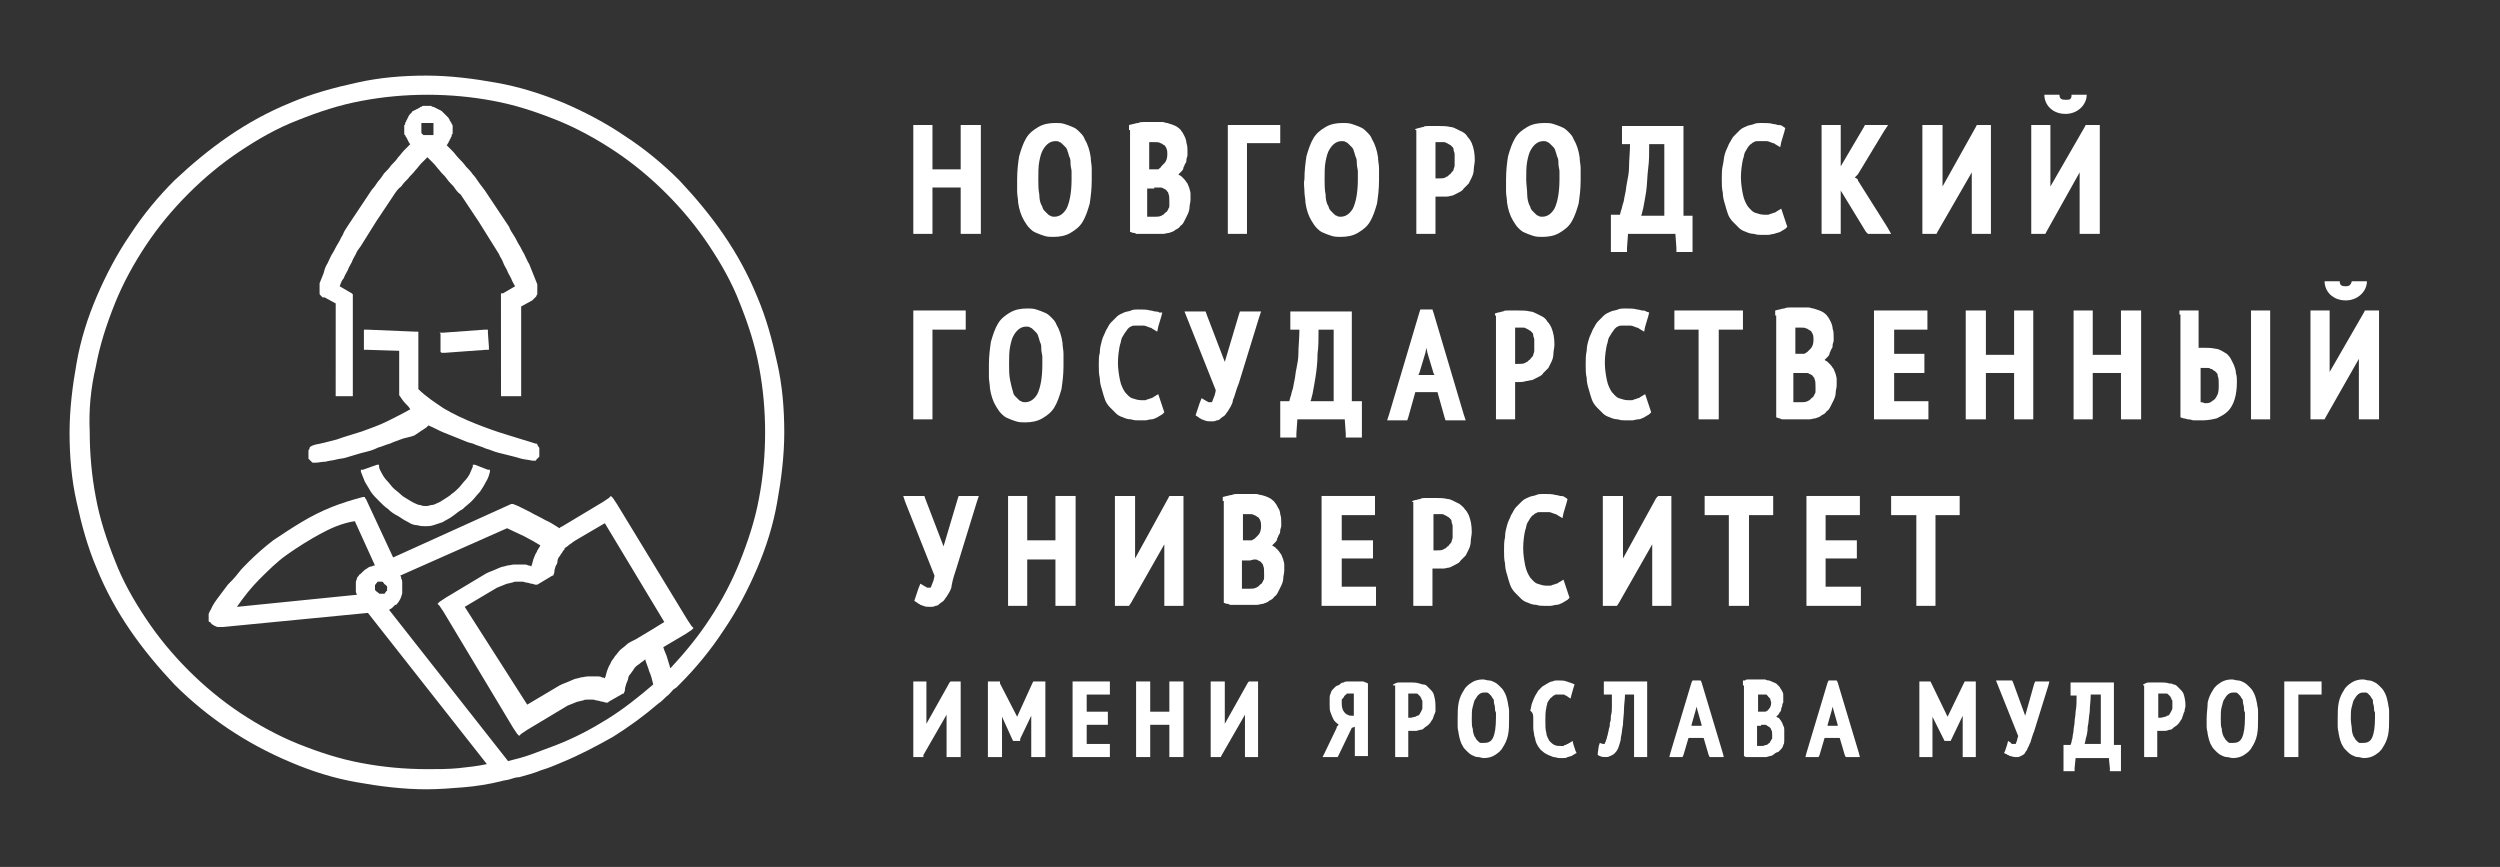 <?xml version="1.0" encoding="UTF-8"?> <!-- Generator: Adobe Illustrator 22.1.0, SVG Export Plug-In . SVG Version: 6.00 Build 0) --> <svg xmlns="http://www.w3.org/2000/svg" xmlns:xlink="http://www.w3.org/1999/xlink" id="Слой_1" x="0px" y="0px" viewBox="0 0 248 86" style="enable-background:new 0 0 248 86;" xml:space="preserve"><rect x="0" y="0" width="248" height="86" fill="#333333" stroke="none"/> <style type="text/css"> .st0{fill-rule:evenodd;clip-rule:evenodd;fill:#FFFFFF;} </style> <path class="st0" d="M206,68.9L206,68.9c0,0.6,0,1.2-0.1,1.7c0,0.4-0.1,0.7-0.1,1c0,0.3-0.1,0.6-0.1,0.8c0,0.3-0.1,0.5-0.1,0.7 c0,0.2-0.1,0.3-0.1,0.5l-0.1,0.3H205h-0.3v0.3v2v0.3h0.3h0.5h0.3l0-0.3l0.1-1h3.3l0.1,1l0,0.3h0.3h0.5h0.3v-0.3v-2v-0.3h-0.3h-0.4 v-5.9v-0.3h-0.3h-1.7h-1.3H206h-0.3h-0.3v0.3v0.7v0.3h0.3H206z M207.3,70.6c0-0.5,0.1-1.1,0.1-1.7h0.1h0.9v4.9h-1.6 c0-0.1,0.1-0.3,0.1-0.5c0.1-0.3,0.2-0.7,0.2-1.2C207.2,71.7,207.2,71.2,207.3,70.6z"></path> <polygon class="st0" points="95.3,74.8 95.3,67.9 95.3,67.6 95,67.6 94.5,67.6 94.3,67.6 94.2,67.7 91.9,71.8 91.9,67.9 91.9,67.6 91.6,67.6 90.9,67.6 90.6,67.6 90.6,67.9 90.6,74.8 90.6,75.1 90.9,75.1 91.4,75.1 91.6,75.1 91.6,74.9 93.9,70.9 93.9,74.8 93.9,75.1 94.3,75.1 95,75.1 95.3,75.1 "></polygon> <polygon class="st0" points="99.4,71.1 100.4,73.3 100.5,73.5 100.7,73.5 101,73.5 101.2,73.5 101.2,73.3 102.3,71 102.3,74.8 102.3,75.1 102.6,75.1 103.4,75.1 103.7,75.1 103.7,74.8 103.7,67.9 103.7,67.6 103.4,67.6 102.7,67.6 102.5,67.6 102.4,67.8 100.9,71.1 99.2,67.8 99.2,67.6 99,67.6 98.3,67.6 98,67.6 98,67.9 98,74.8 98,75.1 98.3,75.1 99.1,75.1 99.4,75.1 99.4,74.8 "></polygon> <polygon class="st0" points="106.4,67.9 106.4,74.8 106.4,75.1 106.7,75.1 109.8,75.1 110.1,75.1 110.1,74.8 110.1,74.1 110.1,73.8 109.8,73.8 107.8,73.8 107.8,71.9 109.6,71.9 109.9,71.9 109.9,71.6 109.9,70.9 109.9,70.6 109.6,70.6 107.8,70.6 107.8,68.9 109.8,68.9 110.1,68.9 110.1,68.6 110.1,67.9 110.1,67.6 109.8,67.6 106.7,67.6 106.4,67.6 "></polygon> <polygon class="st0" points="112.7,67.9 112.7,74.8 112.7,75.1 113,75.1 113.8,75.1 114.1,75.1 114.1,74.8 114.1,71.9 116,71.9 116,74.8 116,75.1 116.3,75.1 117.1,75.1 117.4,75.1 117.4,74.8 117.4,67.9 117.4,67.6 117.1,67.6 116.3,67.6 116,67.6 116,67.9 116,70.6 114.1,70.6 114.1,67.9 114.1,67.6 113.8,67.6 113,67.6 112.7,67.6 "></polygon> <polygon class="st0" points="123.5,70.9 123.5,74.8 123.5,75.1 123.8,75.1 124.5,75.1 124.8,75.1 124.8,74.8 124.8,67.9 124.8,67.6 124.5,67.6 124,67.6 123.9,67.6 123.8,67.7 121.5,71.8 121.5,67.9 121.5,67.6 121.2,67.6 120.4,67.6 120.1,67.6 120.1,67.9 120.1,74.8 120.1,75.1 120.4,75.1 120.9,75.1 121.1,75.1 121.2,74.9 "></polygon> <path class="st0" d="M134.3,71L134.3,71h-0.2c-0.1,0-0.3,0-0.4-0.1c-0.1,0-0.2-0.1-0.3-0.2c-0.2-0.2-0.3-0.5-0.3-0.9 c0-0.1,0-0.2,0-0.3c0-0.1,0-0.2,0.1-0.2c0.1-0.1,0.1-0.2,0.2-0.3c0,0,0.1-0.1,0.1-0.1s0.1,0,0.1-0.1c0.1,0,0.1,0,0.2,0 c0.1,0,0.1,0,0.2,0l0.2,0l0.1,0V71z M132.7,72l-0.1,0.1l0,0l0,0.1l-1.2,2.5l-0.2,0.4h0.5h0.8h0.2l0.1-0.2l1.3-2.7l0.3-0.1v2.6v0.3 h0.3h0.7h0.3v-0.3V68v-0.2l-0.2-0.1c-0.1,0-0.2-0.1-0.3-0.1c-0.1,0-0.2,0-0.4,0c-0.1,0-0.2,0-0.3,0c-0.1,0-0.2,0-0.3,0 c-0.2,0-0.3,0-0.5,0c-0.1,0-0.3,0-0.4,0.1c-0.2,0-0.3,0.1-0.4,0.2c-0.1,0.1-0.3,0.1-0.4,0.2c-0.1,0.1-0.2,0.2-0.3,0.3 c-0.1,0.1-0.2,0.3-0.2,0.4c-0.1,0.2-0.1,0.3-0.1,0.5c0,0.2,0,0.4,0,0.6c0,0.3,0,0.6,0.1,0.8c0.1,0.3,0.2,0.5,0.3,0.7 c0.1,0.2,0.3,0.3,0.5,0.5L132.7,72z"></path> <path class="st0" d="M139.7,71.2L139.7,71.2v-2.4h0l0.2,0l0.2,0c0.1,0,0.2,0,0.2,0c0.1,0,0.1,0,0.2,0c0.1,0,0.1,0,0.2,0.1 c0,0,0.1,0.1,0.1,0.1c0,0,0.1,0.1,0.1,0.1l0,0c0,0.1,0.1,0.1,0.1,0.2c0,0.1,0.1,0.2,0.1,0.2c0,0.1,0,0.2,0,0.3c0,0.1,0,0.3,0,0.4 c0,0.1,0,0.2-0.1,0.3c0,0.1-0.1,0.2-0.1,0.2c0,0.1-0.1,0.1-0.1,0.2c0,0-0.1,0.1-0.2,0.1c-0.1,0-0.1,0.1-0.2,0.1 c-0.1,0-0.3,0.1-0.5,0.1h-0.1L139.7,71.2L139.7,71.2L139.7,71.2z M138.4,68v6.8v0.3h0.3h0.7h0.3v-0.3v-2.3h0h0l0.1,0l0.1,0h0.1 c0.2,0,0.3,0,0.5,0c0.1,0,0.3-0.1,0.4-0.1c0.2,0,0.3-0.1,0.4-0.2c0.1-0.1,0.3-0.2,0.4-0.3c0.1-0.1,0.2-0.2,0.3-0.4 c0.1-0.1,0.2-0.3,0.2-0.4h0c0.1-0.2,0.1-0.3,0.2-0.5c0-0.2,0-0.4,0-0.6c0-0.5-0.1-0.9-0.2-1.2c-0.1-0.2-0.2-0.3-0.3-0.4 c-0.1-0.1-0.2-0.2-0.3-0.3c-0.1-0.1-0.2-0.2-0.4-0.2s-0.3-0.1-0.4-0.1c-0.3-0.1-0.6-0.1-0.8-0.1c-0.1,0-0.2,0-0.4,0 c-0.1,0-0.3,0-0.4,0c-0.1,0-0.3,0-0.4,0c-0.1,0-0.2,0-0.4,0.1l-0.2,0.1V68z"></path> <path class="st0" d="M146,71.3L146,71.3c0-0.5,0-0.9,0.1-1.2c0.1-0.3,0.1-0.6,0.3-0.8c0.2-0.4,0.5-0.6,0.8-0.6c0.1,0,0.2,0,0.3,0 c0.1,0,0.2,0.1,0.2,0.1c0.1,0.1,0.1,0.1,0.2,0.2c0.1,0.1,0.1,0.2,0.2,0.3c0.1,0.1,0.1,0.2,0.1,0.4c0,0.1,0.1,0.3,0.1,0.5 c0,0.2,0,0.3,0.1,0.5c0,0.2,0,0.4,0,0.5c0,0.9-0.1,1.6-0.3,2c-0.2,0.4-0.5,0.5-0.9,0.5c-0.1,0-0.2,0-0.3,0c-0.1,0-0.2-0.1-0.2-0.1 c-0.1-0.1-0.1-0.1-0.2-0.2c-0.1-0.1-0.1-0.2-0.2-0.3c-0.1-0.2-0.2-0.5-0.2-0.8C146,72.1,146,71.7,146,71.3 M144.6,71.3 c0,0.3,0,0.5,0,0.8c0,0.3,0.1,0.5,0.1,0.7c0.1,0.5,0.2,0.9,0.4,1.2c0.1,0.2,0.2,0.3,0.4,0.5c0.1,0.1,0.3,0.3,0.5,0.4 c0.2,0.1,0.4,0.2,0.6,0.2c0.2,0,0.4,0.1,0.6,0.1c0.4,0,0.8-0.1,1.1-0.3c0.3-0.2,0.6-0.4,0.8-0.8c0.2-0.3,0.4-0.7,0.5-1.2 c0.1-0.5,0.1-1,0.1-1.6c0-0.3,0-0.6,0-0.8c0-0.3-0.1-0.5-0.1-0.7c-0.1-0.5-0.2-0.9-0.4-1.2c-0.1-0.2-0.2-0.3-0.4-0.5 c-0.1-0.1-0.3-0.3-0.5-0.4c-0.2-0.1-0.4-0.2-0.6-0.2c-0.2,0-0.4-0.1-0.6-0.1c-0.4,0-0.8,0.1-1.1,0.3c-0.3,0.2-0.6,0.4-0.8,0.8 c-0.2,0.3-0.4,0.7-0.5,1.2C144.6,70.2,144.6,70.7,144.6,71.3z"></path> <path class="st0" d="M152.1,71.3c0,0.3,0,0.6,0,0.9c0,0.3,0.1,0.6,0.1,0.8c0.1,0.2,0.1,0.5,0.2,0.7c0.1,0.2,0.2,0.4,0.3,0.5 c0.1,0.2,0.3,0.3,0.4,0.4c0.1,0.1,0.3,0.2,0.5,0.3c0.2,0.1,0.3,0.1,0.5,0.2c0.2,0,0.4,0.1,0.6,0.1c0.1,0,0.3,0,0.4,0 c0.1,0,0.3,0,0.4-0.1c0.1,0,0.3-0.1,0.4-0.1h0c0.1-0.1,0.2-0.1,0.3-0.2l0.2-0.1l-0.1-0.2l-0.2-0.6l-0.1-0.4l-0.3,0.2 c-0.1,0-0.1,0.1-0.2,0.1c-0.1,0-0.1,0.1-0.2,0.1c-0.1,0-0.1,0-0.2,0.1c-0.1,0-0.2,0-0.3,0c-0.2,0-0.4,0-0.6-0.1 c-0.2-0.1-0.3-0.2-0.5-0.4v0c-0.1-0.2-0.3-0.5-0.3-0.8c-0.1-0.3-0.1-0.7-0.1-1.2c0-0.5,0-0.9,0.1-1.3c0-0.2,0.1-0.3,0.1-0.5 c0.1-0.1,0.1-0.2,0.2-0.3c0.1-0.1,0.1-0.2,0.2-0.2c0.1-0.1,0.1-0.1,0.2-0.2c0.1,0,0.2-0.1,0.2-0.1c0.1,0,0.2,0,0.3,0 c0.1,0,0.2,0,0.3,0c0.1,0,0.2,0,0.2,0c0.1,0,0.1,0,0.2,0.1h0c0.1,0,0.1,0,0.2,0.1l0.3,0.2l0.1-0.4l0.2-0.7l0.1-0.3l-0.2-0.1 c-0.1,0-0.2-0.1-0.3-0.1c-0.1,0-0.2-0.1-0.3-0.1c-0.2-0.1-0.5-0.1-0.9-0.1c-0.2,0-0.3,0-0.5,0.1c-0.2,0-0.3,0.1-0.5,0.2 c-0.2,0.1-0.3,0.2-0.5,0.3c-0.1,0.1-0.3,0.3-0.4,0.4c-0.1,0.2-0.2,0.3-0.3,0.5v0c-0.1,0.2-0.2,0.4-0.3,0.7c-0.1,0.2-0.1,0.5-0.2,0.8 C152.1,70.7,152.1,71,152.1,71.3"></path> <path class="st0" d="M167.8,71.9L167.8,71.9l0.4-1.4l0.1-0.4l0.1,0.4l0.4,1.4l0,0.1h-0.1h-0.8h-0.1L167.8,71.9z M167.8,67.7l-2.1,7 l-0.1,0.4h0.4h0.7h0.2l0.1-0.2l0.5-1.7h1.5l0.5,1.7l0.1,0.2h0.2h0.8h0.4l-0.1-0.4l-2.1-7l-0.1-0.2h-0.2h-0.4h-0.2L167.8,67.7z"></path> <path class="st0" d="M174.4,70.7L174.4,70.7v-1.8l0,0l0.2,0l0.2,0c0.1,0,0.2,0,0.4,0c0,0,0.1,0,0.1,0.1c0,0,0.1,0,0.1,0.1 c0,0,0.1,0.1,0.1,0.1c0,0,0.1,0.1,0.1,0.1c0,0.1,0.1,0.3,0.1,0.4c0,0.3-0.1,0.5-0.2,0.6c-0.1,0.1-0.1,0.2-0.2,0.2 c-0.1,0.1-0.2,0.1-0.2,0.1l-0.1,0l-0.1,0l-0.2,0h0l-0.1,0H174.4z M174.7,71.9L174.7,71.9c0.1,0,0.2,0,0.2,0c0.1,0,0.1,0,0.2,0 c0.1,0,0.1,0,0.2,0.1c0.1,0,0.1,0.1,0.2,0.1c0,0,0.1,0.1,0.1,0.1c0,0,0.1,0.1,0.1,0.2c0.1,0.1,0.1,0.3,0.1,0.5c0,0.1,0,0.2,0,0.3 c0,0.1,0,0.1-0.1,0.2h0c0,0.1-0.1,0.1-0.1,0.2c0,0.1-0.1,0.1-0.1,0.1c0,0-0.1,0.1-0.1,0.1c0,0-0.1,0.1-0.2,0.1 c-0.1,0-0.2,0.1-0.4,0.1h-0.1l-0.1,0l-0.1,0l-0.1,0l-0.1,0v-2H174.7z M173,68v6.8V75l0.2,0.1c0.1,0,0.1,0,0.2,0v0c0.1,0,0.1,0,0.2,0 h0l0.2,0l0.2,0c0.1,0,0.3,0,0.4,0h0.3c0.2,0,0.3,0,0.5,0c0.1,0,0.3-0.1,0.4-0.1c0.1,0,0.3-0.1,0.4-0.2c0.1-0.1,0.3-0.2,0.4-0.2 c0.1-0.1,0.2-0.2,0.3-0.3c0.1-0.1,0.2-0.3,0.2-0.4c0.1-0.1,0.1-0.3,0.1-0.5c0-0.2,0-0.4,0-0.6c0-0.1,0-0.3,0-0.4 c0-0.1,0-0.3-0.1-0.4c0-0.1-0.1-0.2-0.1-0.3c-0.1-0.1-0.1-0.2-0.2-0.3c-0.1-0.1-0.1-0.2-0.2-0.2c-0.1,0-0.1-0.1-0.2-0.1l0,0 c0.1-0.1,0.1-0.1,0.2-0.2v0c0.1-0.1,0.1-0.2,0.2-0.3c0.1-0.1,0.1-0.2,0.1-0.3c0-0.1,0.1-0.2,0.1-0.3c0-0.1,0-0.2,0.1-0.3 c0-0.1,0-0.2,0-0.3c0-0.2,0-0.4,0-0.5c0-0.2-0.1-0.3-0.2-0.5c-0.1-0.1-0.1-0.2-0.2-0.3c-0.1-0.1-0.2-0.2-0.3-0.3 c-0.2-0.1-0.5-0.2-0.7-0.3c-0.1,0-0.2,0-0.4-0.1c-0.1,0-0.2,0-0.4,0c-0.1,0-0.3,0-0.5,0c-0.2,0-0.3,0-0.4,0c-0.1,0-0.3,0-0.4,0 c-0.1,0-0.2,0-0.3,0.1l-0.2,0V68z"></path> <path class="st0" d="M181.3,67.7L181.3,67.7l-2.1,7l-0.1,0.4h0.4h0.7h0.2l0.1-0.2l0.5-1.7h1.5l0.5,1.7l0.1,0.2h0.2h0.8h0.4l-0.1-0.4 l-2.1-7l-0.1-0.2H182h-0.4h-0.2L181.3,67.7z M181.8,70.1l0.1,0.4l0.4,1.4l0,0.1h-0.1h-0.8h-0.1l0-0.1l0.4-1.4L181.8,70.1z"></path> <polygon class="st0" points="190.4,67.9 190.4,74.8 190.4,75.1 190.7,75.1 191.4,75.1 191.7,75.1 191.7,74.8 191.7,71.1 192.8,73.3 192.9,73.5 193.1,73.5 193.3,73.5 193.5,73.5 193.6,73.3 194.7,71 194.7,74.8 194.7,75.1 195,75.1 195.7,75.1 196,75.1 196,74.8 196,67.9 196,67.6 195.7,67.6 195.1,67.6 194.9,67.6 194.8,67.8 193.2,71.1 191.6,67.8 191.5,67.6 191.3,67.6 190.7,67.6 190.4,67.6 "></polygon> <path class="st0" d="M198.2,68l2,5c0,0.1-0.1,0.3-0.1,0.4c0,0.1-0.1,0.2-0.1,0.3c0,0.1-0.1,0.1-0.1,0.1l0,0l-0.1,0l-0.1,0 c0,0,0,0-0.1,0c0,0-0.1,0-0.1-0.1l-0.3-0.2l-0.1,0.4l-0.2,0.6l-0.1,0.2l0.2,0.1c0.1,0,0.1,0.1,0.2,0.1c0.1,0,0.1,0.1,0.2,0.1 c0.1,0,0.3,0.1,0.5,0.1c0.1,0,0.2,0,0.3,0c0.1,0,0.2-0.1,0.3-0.1c0.1-0.1,0.2-0.1,0.3-0.2c0.1-0.1,0.1-0.2,0.2-0.3 c0.1-0.1,0.1-0.2,0.2-0.4c0.1-0.1,0.1-0.3,0.2-0.4c0.1-0.3,0.2-0.7,0.4-1.2l1.4-4.5l0.1-0.4h-0.4h-0.8h-0.2l-0.1,0.2l-0.9,3.2 l-1.2-3.3l-0.1-0.2h-0.2h-0.8H198L198.2,68z"></path> <path class="st0" d="M214.1,71.2L214.1,71.2v-2.4h0l0.2,0l0.2,0c0.1,0,0.2,0,0.2,0c0.1,0,0.1,0,0.2,0h0c0.1,0,0.1,0,0.2,0.1 c0,0,0.1,0.1,0.1,0.1c0,0,0.1,0.1,0.1,0.1l0,0c0,0.1,0.1,0.1,0.1,0.2c0,0.1,0.1,0.2,0.1,0.2c0,0.1,0,0.2,0,0.3c0,0.1,0,0.3,0,0.4 c0,0.1,0,0.2-0.1,0.3c0,0.1-0.1,0.2-0.1,0.2c0,0.1-0.1,0.1-0.1,0.2c0,0-0.1,0.1-0.2,0.1c-0.1,0-0.1,0.1-0.2,0.1 c-0.1,0-0.3,0.1-0.5,0.1h-0.1L214.1,71.2L214.1,71.2L214.1,71.2z M212.7,68v6.8v0.3h0.3h0.7h0.3v-0.3v-2.3h0h0l0.1,0l0.1,0h0.1 c0.2,0,0.3,0,0.5,0c0.2,0,0.3-0.1,0.4-0.1c0.2,0,0.3-0.1,0.4-0.2c0.1-0.1,0.3-0.2,0.4-0.3c0.1-0.1,0.2-0.2,0.3-0.4 c0.1-0.1,0.2-0.3,0.2-0.4c0.1-0.2,0.1-0.4,0.2-0.5c0-0.2,0.1-0.4,0.1-0.6c0-0.5-0.1-0.9-0.2-1.2c-0.1-0.2-0.2-0.3-0.3-0.4 c-0.1-0.1-0.2-0.2-0.3-0.3c-0.1-0.1-0.2-0.2-0.4-0.2c-0.1-0.1-0.3-0.1-0.4-0.1c-0.3-0.1-0.6-0.1-0.8-0.1c-0.1,0-0.2,0-0.4,0 c-0.1,0-0.3,0-0.4,0c-0.1,0-0.3,0-0.4,0c-0.1,0-0.2,0-0.4,0.1l-0.2,0.1V68z"></path> <path class="st0" d="M220.3,71.3L220.3,71.3c0-0.5,0-0.9,0.1-1.2c0.1-0.3,0.1-0.6,0.3-0.8c0.2-0.4,0.5-0.6,0.8-0.6 c0.1,0,0.2,0,0.3,0c0.1,0,0.2,0.1,0.2,0.1c0.1,0.1,0.1,0.1,0.2,0.2c0.1,0.1,0.1,0.2,0.2,0.3c0.1,0.1,0.1,0.2,0.1,0.4 c0,0.1,0.1,0.3,0.1,0.5c0,0.2,0,0.3,0.1,0.5c0,0.2,0,0.4,0,0.5c0,0.9-0.1,1.6-0.3,2c-0.2,0.4-0.5,0.5-0.9,0.5c-0.1,0-0.2,0-0.3,0 c-0.1,0-0.2-0.1-0.2-0.1c-0.1-0.1-0.1-0.1-0.2-0.2c-0.1-0.1-0.1-0.2-0.2-0.3c-0.1-0.2-0.2-0.5-0.2-0.8 C220.3,72.1,220.3,71.7,220.3,71.3 M218.9,71.3c0,0.3,0,0.5,0,0.8c0,0.3,0.1,0.5,0.1,0.7c0.1,0.5,0.2,0.9,0.4,1.2 c0.1,0.2,0.2,0.3,0.4,0.5c0.1,0.1,0.3,0.3,0.5,0.4c0.2,0.1,0.4,0.2,0.6,0.2c0.2,0,0.4,0.1,0.6,0.1c0.4,0,0.8-0.1,1.1-0.3 c0.3-0.2,0.6-0.4,0.8-0.8c0.2-0.3,0.4-0.7,0.5-1.2c0.1-0.5,0.1-1,0.1-1.6c0-0.3,0-0.6,0-0.8c0-0.3-0.1-0.5-0.1-0.7 c-0.1-0.5-0.2-0.9-0.4-1.2c-0.1-0.2-0.2-0.3-0.4-0.5c-0.1-0.1-0.3-0.3-0.5-0.4c-0.2-0.1-0.4-0.2-0.6-0.2c-0.2,0-0.4-0.1-0.6-0.1 c-0.4,0-0.8,0.1-1.1,0.3c-0.3,0.2-0.6,0.4-0.8,0.8c-0.2,0.3-0.4,0.7-0.5,1.2C219,70.2,218.9,70.7,218.9,71.3z"></path> <polygon class="st0" points="226.6,67.9 226.6,74.8 226.6,75.1 226.9,75.1 227.7,75.1 228,75.1 228,74.8 228,68.9 230,68.9 230.3,68.9 230.3,68.6 230.3,67.9 230.3,67.6 230,67.6 226.9,67.6 226.6,67.6 "></polygon> <path class="st0" d="M233.2,71.3L233.2,71.3c0-0.5,0-0.9,0.1-1.2c0.1-0.3,0.1-0.6,0.3-0.8c0.2-0.4,0.5-0.6,0.8-0.6 c0.1,0,0.2,0,0.3,0c0.1,0,0.2,0.1,0.2,0.1c0.1,0.1,0.1,0.1,0.2,0.2c0.1,0.1,0.1,0.2,0.2,0.3c0.1,0.1,0.1,0.2,0.1,0.4 c0,0.1,0.1,0.3,0.1,0.5c0,0.2,0,0.3,0.1,0.5c0,0.2,0,0.4,0,0.5c0,0.9-0.1,1.6-0.3,2c-0.2,0.4-0.5,0.5-0.9,0.5c-0.1,0-0.2,0-0.3,0 c-0.1,0-0.2-0.1-0.2-0.1c-0.1-0.1-0.1-0.1-0.2-0.2c-0.1-0.1-0.1-0.2-0.2-0.3c-0.1-0.2-0.2-0.5-0.2-0.8 C233.3,72.1,233.2,71.7,233.2,71.3 M231.9,72.1c0,0.3,0.1,0.5,0.1,0.7c0.1,0.5,0.2,0.9,0.4,1.2c0.1,0.2,0.2,0.3,0.4,0.5 c0.1,0.1,0.3,0.3,0.5,0.4c0.2,0.1,0.4,0.2,0.6,0.2c0.2,0,0.4,0.1,0.6,0.1c0.4,0,0.8-0.1,1.1-0.3c0.3-0.2,0.6-0.4,0.8-0.8 c0.2-0.3,0.4-0.7,0.5-1.2c0.1-0.5,0.1-1,0.1-1.6c0-0.3,0-0.6,0-0.8c0-0.3-0.1-0.5-0.1-0.7c-0.1-0.5-0.2-0.9-0.4-1.2 c-0.1-0.2-0.2-0.3-0.4-0.5c-0.1-0.1-0.3-0.3-0.5-0.4c-0.2-0.1-0.4-0.2-0.6-0.2c-0.2,0-0.4-0.1-0.6-0.1c-0.4,0-0.8,0.1-1.1,0.3 c-0.3,0.2-0.6,0.4-0.8,0.8c-0.2,0.3-0.4,0.7-0.5,1.2c-0.1,0.5-0.1,1-0.1,1.6C231.9,71.6,231.9,71.9,231.9,72.1z"></path> <path class="st0" d="M159.9,68.9l0,0.2c0,0.4,0,0.7,0,1c0,0.3,0,0.6-0.1,0.9c0,0.3,0,0.5-0.1,0.7c0,0.2,0,0.4-0.1,0.6 c0,0.2-0.1,0.4-0.1,0.5c0,0.1-0.1,0.3-0.1,0.4c0,0.1-0.1,0.2-0.1,0.3l0,0c0,0.1-0.1,0.2-0.1,0.2c0,0,0,0,0,0.1c0,0,0,0-0.1,0 c0,0-0.1,0-0.1,0l-0.3-0.1l-0.1,0.3l-0.1,0.7l0,0.2l0.2,0.1c0.2,0.1,0.4,0.1,0.6,0.1c0.1,0,0.3,0,0.4-0.1c0.1,0,0.2-0.1,0.4-0.2 c0.2-0.2,0.4-0.4,0.5-0.8c0.1-0.3,0.2-0.6,0.2-0.9c0.1-0.3,0.1-0.8,0.2-1.2c0-0.5,0.1-1,0.1-1.5c0-0.5,0.1-1,0.1-1.5h0.1h0.8v5.9 v0.3h0.3h0.7h0.3v-0.3v-6.9v-0.3h-0.3h-1.7h-1.3h-0.3l-0.4,0h-0.3v0.3v0.7v0.3h0.3H159.9z"></path> <path class="st0" d="M204.9,9.9c-0.4,0-0.6-0.1-0.6-0.5h-1.5c0,1,0.8,1.9,2.1,1.9c1.2,0,2.1-0.9,2.1-1.9h-1.5 C205.5,9.9,205.3,9.9,204.9,9.9"></path> <path class="st0" d="M128.9,32.7L128.9,32.7c0,0.9-0.1,1.7-0.1,2.4c0,0.5-0.1,1-0.2,1.5c-0.1,0.4-0.1,0.8-0.2,1.2 c-0.1,0.4-0.1,0.7-0.2,0.9c-0.1,0.3-0.1,0.5-0.2,0.7l-0.1,0.4h-0.5H127v0.4V43v0.4h0.4h0.8h0.4l0-0.4l0.1-1.4h4.7l0.1,1.4l0,0.4h0.4 h0.8h0.4V43v-2.8v-0.4h-0.4h-0.6v-8.5v-0.4h-0.4h-2.5h-1.9H129h-0.5H128v0.4v1v0.4h0.4H128.9z M130.7,35.1c0.1-0.7,0.1-1.5,0.1-2.4 h0.2h1.3v7.1H130c0.1-0.2,0.1-0.4,0.2-0.7c0.1-0.5,0.2-1.1,0.3-1.7C130.6,36.7,130.7,36,130.7,35.1z"></path> <polygon class="st0" points="92.5,16.8 92.5,12.8 92.5,12.4 92.1,12.4 91,12.4 90.6,12.4 90.6,12.8 90.6,22.8 90.6,23.2 91,23.2 92.1,23.2 92.5,23.2 92.5,22.8 92.5,18.6 95.3,18.6 95.3,22.8 95.3,23.2 95.8,23.2 96.8,23.2 97.3,23.2 97.3,22.8 97.3,12.8 97.3,12.4 96.8,12.4 95.8,12.4 95.3,12.4 95.3,12.8 95.3,16.8 "></polygon> <path class="st0" d="M103.1,19.3L103.1,19.3c-0.1-0.5-0.1-1-0.1-1.5c0-0.7,0-1.3,0.1-1.8c0.1-0.5,0.2-0.9,0.4-1.2 c0.3-0.5,0.7-0.8,1.2-0.8c0.2,0,0.3,0,0.4,0.1c0.1,0,0.2,0.1,0.3,0.2c0.1,0.1,0.2,0.2,0.3,0.3c0.1,0.1,0.2,0.3,0.2,0.4 c0.1,0.2,0.1,0.4,0.2,0.6c0.1,0.2,0.1,0.4,0.1,0.7c0,0.2,0.1,0.5,0.1,0.7c0,0.2,0,0.5,0,0.8c0,1.3-0.2,2.3-0.5,2.9 c-0.3,0.5-0.7,0.8-1.2,0.8c-0.1,0-0.3,0-0.4-0.1c-0.1,0-0.2-0.1-0.3-0.2c-0.1-0.1-0.2-0.2-0.3-0.3c-0.1-0.1-0.2-0.3-0.2-0.4 C103.2,20.2,103.1,19.8,103.1,19.3 M100.9,17.8c0,0.4,0,0.8,0,1.2c0,0.4,0.1,0.7,0.1,1.1c0.1,0.7,0.3,1.3,0.6,1.8 c0.2,0.3,0.3,0.5,0.5,0.7c0.2,0.2,0.4,0.4,0.7,0.5c0.2,0.1,0.5,0.2,0.8,0.3c0.3,0.1,0.6,0.1,0.9,0.1c0.6,0,1.2-0.1,1.7-0.4 c0.5-0.3,0.9-0.6,1.2-1.1c0.3-0.5,0.5-1.1,0.7-1.8c0.1-0.7,0.2-1.4,0.2-2.3c0-0.4,0-0.8,0-1.2c0-0.4-0.1-0.7-0.1-1.1 c-0.1-0.7-0.3-1.3-0.6-1.8c-0.1-0.3-0.3-0.5-0.5-0.7c-0.2-0.2-0.4-0.4-0.7-0.5c-0.2-0.1-0.5-0.2-0.8-0.3c-0.3-0.1-0.6-0.1-0.9-0.1 c-0.6,0-1.2,0.1-1.7,0.4c-0.5,0.3-0.9,0.6-1.2,1.1c-0.3,0.5-0.5,1.1-0.7,1.8C101,16.1,100.9,16.9,100.9,17.8z"></path> <path class="st0" d="M114.9,16.8L114.9,16.8l-0.1,0l-0.2,0l-0.2,0h0l-0.2,0H114v-2.7l0,0l0.3,0l0.3,0c0.2,0,0.4,0,0.5,0.1 c0.1,0,0.1,0,0.2,0.1c0.1,0,0.1,0.1,0.2,0.1c0,0,0.1,0.1,0.1,0.1c0,0.1,0.1,0.1,0.1,0.2c0.1,0.2,0.1,0.4,0.1,0.6 c0,0.4-0.1,0.7-0.3,0.9c-0.1,0.1-0.2,0.2-0.3,0.3C115.2,16.6,115,16.7,114.9,16.8 M114.5,18.6L114.5,18.6c0.1,0,0.2,0,0.3,0 c0.1,0,0.2,0,0.3,0c0.1,0,0.2,0,0.3,0.1c0.1,0,0.2,0.1,0.2,0.1c0.1,0,0.1,0.1,0.2,0.2c0.1,0.1,0.1,0.1,0.1,0.2 c0.1,0.2,0.1,0.4,0.1,0.8c0,0.1,0,0.3,0,0.4c0,0.1,0,0.2-0.1,0.3c0,0.1-0.1,0.2-0.1,0.2c0,0.1-0.1,0.1-0.2,0.2 c-0.1,0.1-0.1,0.1-0.2,0.2c-0.1,0-0.1,0.1-0.2,0.1c-0.2,0.1-0.4,0.1-0.6,0.1h-0.1l-0.2,0l-0.2,0l-0.2,0l-0.1,0v-2.8H114.5z M112.1,12.9v9.8V23l0.3,0.1c0.1,0,0.2,0,0.3,0.1v0c0.1,0,0.2,0,0.3,0h0l0.3,0l0.3,0c0.2,0,0.4,0,0.6,0h0.5c0.2,0,0.4,0,0.7,0 c0.2,0,0.4-0.1,0.6-0.1c0.2-0.1,0.4-0.1,0.6-0.3c0.2-0.1,0.4-0.2,0.5-0.4c0.2-0.1,0.3-0.3,0.4-0.5c0.1-0.2,0.2-0.4,0.3-0.6 c0.1-0.2,0.2-0.5,0.2-0.7c0-0.3,0.1-0.5,0.1-0.8c0-0.2,0-0.4,0-0.6c0-0.2-0.1-0.4-0.1-0.5c-0.1-0.2-0.1-0.3-0.2-0.5 c-0.1-0.1-0.2-0.3-0.3-0.4c-0.1-0.1-0.2-0.2-0.3-0.3c-0.1-0.1-0.2-0.1-0.3-0.2l0,0c0.1-0.1,0.2-0.2,0.3-0.3v0 c0.1-0.1,0.2-0.2,0.2-0.4v0c0.1-0.1,0.1-0.3,0.2-0.4c0.1-0.1,0.1-0.3,0.1-0.4c0-0.1,0.1-0.3,0.1-0.4c0-0.1,0-0.3,0-0.4 c0-0.3,0-0.5-0.1-0.8c0-0.2-0.1-0.5-0.2-0.7c-0.1-0.2-0.2-0.4-0.3-0.5c-0.1-0.2-0.3-0.3-0.4-0.4c-0.3-0.2-0.7-0.3-1-0.4 c-0.2,0-0.3-0.1-0.5-0.1c-0.2,0-0.4,0-0.5,0c-0.2,0-0.4,0-0.7,0c-0.2,0-0.4,0-0.6,0c-0.2,0-0.4,0-0.6,0.1c-0.2,0-0.4,0.1-0.5,0.1 l-0.4,0.1V12.9z"></path> <polygon class="st0" points="121.8,12.8 121.8,22.8 121.8,23.2 122.2,23.2 123.3,23.2 123.7,23.2 123.7,22.8 123.7,14.2 126.6,14.2 127,14.2 127,13.8 127,12.8 127,12.4 126.6,12.4 122.2,12.4 121.8,12.4 "></polygon> <path class="st0" d="M131.5,19.3L131.5,19.3c-0.1-0.5-0.1-1-0.1-1.5c0-0.7,0-1.3,0.1-1.8c0.1-0.5,0.2-0.9,0.4-1.2 c0.3-0.5,0.7-0.8,1.2-0.8c0.2,0,0.3,0,0.4,0.1c0.1,0,0.2,0.1,0.3,0.2c0.1,0.1,0.2,0.2,0.3,0.3c0.1,0.1,0.2,0.3,0.2,0.4 c0.1,0.2,0.1,0.4,0.2,0.6c0.1,0.2,0.1,0.4,0.1,0.7c0,0.2,0.1,0.5,0.1,0.7c0,0.2,0,0.5,0,0.8c0,1.3-0.2,2.3-0.5,2.9 c-0.3,0.5-0.7,0.8-1.2,0.8c-0.1,0-0.3,0-0.4-0.1c-0.1,0-0.2-0.1-0.3-0.2c-0.1-0.1-0.2-0.2-0.3-0.3c-0.1-0.1-0.2-0.3-0.2-0.4 C131.6,20.2,131.5,19.8,131.5,19.3 M129.4,19c0,0.4,0.1,0.7,0.1,1.1c0.1,0.7,0.3,1.3,0.6,1.8c0.2,0.3,0.3,0.5,0.5,0.7 c0.2,0.2,0.4,0.4,0.7,0.5c0.2,0.1,0.5,0.2,0.8,0.3c0.3,0.1,0.6,0.1,0.9,0.1c0.6,0,1.2-0.1,1.7-0.4c0.5-0.3,0.9-0.6,1.2-1.1 c0.3-0.5,0.5-1.1,0.7-1.8c0.1-0.7,0.2-1.4,0.2-2.3c0-0.4,0-0.8,0-1.2c0-0.4-0.1-0.7-0.1-1.1c-0.1-0.7-0.3-1.3-0.6-1.8 c-0.1-0.3-0.3-0.5-0.5-0.7c-0.2-0.2-0.4-0.4-0.7-0.5c-0.2-0.1-0.5-0.2-0.8-0.3c-0.3-0.1-0.6-0.1-0.9-0.1c-0.6,0-1.2,0.1-1.7,0.4 c-0.5,0.3-0.9,0.6-1.2,1.1c-0.3,0.5-0.5,1.1-0.7,1.8c-0.1,0.7-0.2,1.4-0.2,2.3C129.3,18.2,129.4,18.6,129.4,19z"></path> <path class="st0" d="M142.4,17.6L142.4,17.6v-3.5l0,0l0.2,0l0.3,0c0.1,0,0.2,0,0.3,0c0.1,0,0.2,0,0.3,0.1c0.1,0,0.2,0.1,0.2,0.1 c0.1,0,0.1,0.1,0.2,0.1c0.1,0.1,0.1,0.1,0.2,0.2l0,0c0.1,0.1,0.1,0.2,0.1,0.3c0,0.1,0.1,0.2,0.1,0.4c0,0.1,0,0.3,0,0.5 c0,0.2,0,0.4,0,0.6c0,0.2-0.1,0.3-0.1,0.4c0,0.1-0.1,0.2-0.2,0.3c-0.1,0.1-0.1,0.2-0.2,0.2c-0.1,0.1-0.1,0.1-0.2,0.2 c-0.1,0-0.2,0.1-0.2,0.1c-0.2,0.1-0.4,0.1-0.7,0.1h-0.2h-0.1L142.4,17.6L142.4,17.6z M140.5,12.9v9.9v0.4h0.4h1.1h0.4v-0.4v-3.3h0h0 l0.1,0l0.1,0h0.2c0.2,0,0.4,0,0.7,0s0.4-0.1,0.6-0.1c0.2-0.1,0.4-0.2,0.6-0.3c0.2-0.1,0.4-0.2,0.5-0.4c0.2-0.2,0.3-0.3,0.5-0.5 c0.1-0.2,0.2-0.4,0.3-0.6h0c0.1-0.2,0.2-0.5,0.2-0.8c0-0.3,0.1-0.6,0.1-0.9c0-0.7-0.1-1.2-0.3-1.7c-0.1-0.2-0.2-0.4-0.4-0.6 c-0.1-0.2-0.3-0.4-0.5-0.5c-0.2-0.1-0.4-0.2-0.6-0.3c-0.2-0.1-0.4-0.2-0.6-0.2c-0.4-0.1-0.8-0.1-1.2-0.1c-0.1,0-0.3,0-0.5,0 c-0.2,0-0.4,0-0.5,0c-0.2,0-0.4,0-0.5,0.1c-0.2,0-0.3,0.1-0.5,0.1l-0.3,0.1V12.9z"></path> <path class="st0" d="M151.4,17.8L151.4,17.8c0-0.7,0-1.3,0.1-1.8c0.1-0.5,0.2-0.9,0.4-1.2c0.3-0.5,0.7-0.8,1.2-0.8 c0.2,0,0.3,0,0.4,0.1c0.1,0,0.2,0.1,0.3,0.2c0.1,0.1,0.2,0.2,0.3,0.3c0.1,0.1,0.2,0.3,0.2,0.4c0.1,0.2,0.1,0.4,0.2,0.6 c0.1,0.2,0.1,0.4,0.1,0.7c0,0.2,0.1,0.5,0.1,0.7c0,0.2,0,0.5,0,0.8c0,1.3-0.2,2.3-0.5,2.9c-0.3,0.5-0.7,0.8-1.2,0.8 c-0.1,0-0.3,0-0.4-0.1c-0.1,0-0.2-0.1-0.3-0.2c-0.1-0.1-0.2-0.2-0.3-0.3c-0.1-0.1-0.2-0.3-0.2-0.4c-0.2-0.3-0.3-0.8-0.3-1.2 C151.5,18.8,151.4,18.3,151.4,17.8 M149.4,17.8c0,0.4,0,0.8,0,1.2c0,0.4,0.1,0.7,0.1,1.1c0.1,0.7,0.3,1.3,0.6,1.8 c0.2,0.3,0.3,0.5,0.5,0.7c0.2,0.2,0.4,0.4,0.7,0.5c0.2,0.1,0.5,0.2,0.8,0.3c0.3,0.1,0.6,0.1,0.9,0.1c0.6,0,1.2-0.1,1.7-0.4 c0.5-0.3,0.9-0.6,1.2-1.1c0.3-0.5,0.5-1.1,0.7-1.8c0.1-0.7,0.2-1.4,0.2-2.3c0-0.4,0-0.8,0-1.2c0-0.4-0.1-0.7-0.1-1.1 c-0.1-0.7-0.3-1.3-0.6-1.8c-0.1-0.3-0.3-0.5-0.5-0.7c-0.2-0.2-0.4-0.4-0.7-0.5c-0.2-0.1-0.5-0.2-0.8-0.3c-0.3-0.1-0.6-0.1-0.9-0.1 c-0.6,0-1.2,0.1-1.7,0.4c-0.5,0.3-0.9,0.6-1.2,1.1c-0.3,0.5-0.5,1.1-0.7,1.8C149.5,16.1,149.4,16.9,149.4,17.8z"></path> <path class="st0" d="M170.9,16.4c-0.1,0.4-0.1,0.9-0.1,1.4c0,0.5,0,0.9,0.1,1.3c0,0.4,0.1,0.8,0.2,1.1c0.1,0.4,0.2,0.7,0.3,1 c0.1,0.3,0.3,0.6,0.5,0.8c0.2,0.2,0.4,0.4,0.6,0.6c0.2,0.2,0.4,0.3,0.7,0.4c0.2,0.1,0.5,0.2,0.8,0.2c0.3,0.1,0.5,0.1,0.8,0.1 c0.2,0,0.4,0,0.6,0c0.2,0,0.4-0.1,0.6-0.1c0.2-0.1,0.4-0.1,0.6-0.2h0c0.2-0.1,0.3-0.2,0.5-0.3l0.2-0.2l-0.1-0.3l-0.3-0.9l-0.2-0.6 l-0.5,0.3c-0.1,0.1-0.2,0.1-0.2,0.1c-0.1,0-0.2,0.1-0.3,0.1c-0.1,0-0.2,0.1-0.3,0.1c-0.1,0-0.2,0-0.4,0c-0.3,0-0.6-0.1-0.9-0.2 c-0.3-0.1-0.5-0.4-0.7-0.6v0c-0.2-0.3-0.4-0.7-0.5-1.2c-0.1-0.5-0.2-1.1-0.2-1.7c0-0.7,0.1-1.3,0.2-1.8c0.1-0.2,0.1-0.5,0.2-0.7 c0.1-0.2,0.2-0.3,0.3-0.5c0.1-0.1,0.2-0.3,0.3-0.3c0.1-0.1,0.2-0.2,0.3-0.2c0.1-0.1,0.2-0.1,0.4-0.1c0.1,0,0.3,0,0.4,0 c0.2,0,0.3,0,0.4,0c0.1,0,0.2,0,0.4,0.1c0.1,0,0.2,0.1,0.3,0.1h0c0.1,0,0.2,0.1,0.2,0.1l0.5,0.3l0.1-0.5l0.3-1l0.1-0.4l-0.3-0.2 c-0.1-0.1-0.3-0.1-0.4-0.1c-0.1,0-0.3-0.1-0.5-0.1c-0.3-0.1-0.7-0.1-1.2-0.1c-0.2,0-0.5,0-0.7,0.1c-0.2,0.1-0.5,0.1-0.7,0.2 c-0.2,0.1-0.5,0.2-0.7,0.4c-0.2,0.2-0.4,0.4-0.6,0.6c-0.2,0.2-0.3,0.5-0.5,0.8v0c-0.1,0.3-0.3,0.6-0.4,1C171,15.6,171,16,170.9,16.4 "></path> <polygon class="st0" points="180.7,12.8 180.7,22.8 180.7,23.2 181.1,23.2 182.2,23.2 182.6,23.2 182.6,22.8 182.6,18.9 185.1,23 185.3,23.2 185.5,23.2 186.9,23.2 187.6,23.2 187.2,22.5 184.3,17.9 184.3,17.9 184.3,17.8 184,17.6 184.2,17.4 184.2,17.4 184.3,17.3 186.9,13 187.3,12.4 186.5,12.4 185.3,12.4 185,12.4 184.9,12.6 182.6,16.5 182.6,12.8 182.6,12.4 182.2,12.4 181.1,12.4 180.7,12.4 "></polygon> <polygon class="st0" points="190.7,12.8 190.7,22.8 190.7,23.2 191.1,23.2 191.9,23.2 192.1,23.2 192.2,23 195.6,17.1 195.6,22.8 195.6,23.2 196,23.2 197.1,23.2 197.5,23.2 197.5,22.8 197.5,12.8 197.5,12.4 197.1,12.4 196.4,12.4 196.1,12.4 196,12.6 192.7,18.5 192.7,12.8 192.7,12.4 192.2,12.4 191.1,12.4 190.7,12.4 "></polygon> <polygon class="st0" points="201.5,12.8 201.5,22.8 201.5,23.2 201.9,23.2 202.6,23.2 202.9,23.2 203,23 206.3,17.1 206.3,22.8 206.3,23.2 206.8,23.2 207.8,23.2 208.3,23.2 208.3,22.8 208.3,12.8 208.3,12.4 207.8,12.4 207.1,12.4 206.9,12.4 206.8,12.6 203.4,18.5 203.4,12.8 203.4,12.4 203,12.4 201.9,12.4 201.5,12.4 "></polygon> <polygon class="st0" points="92.5,41.2 92.5,32.7 95.4,32.7 95.8,32.7 95.8,32.2 95.8,31.2 95.8,30.8 95.4,30.8 91,30.8 90.6,30.8 90.6,31.2 90.6,41.2 90.6,41.6 91,41.6 92.1,41.6 92.5,41.6 "></polygon> <path class="st0" d="M100.2,37.7L100.2,37.7c-0.1-0.5-0.1-1-0.1-1.5c0-0.7,0-1.3,0.1-1.8c0.1-0.5,0.2-0.9,0.4-1.2 c0.3-0.5,0.7-0.8,1.2-0.8c0.2,0,0.3,0,0.4,0.1c0.1,0,0.2,0.1,0.3,0.2c0.1,0.1,0.2,0.2,0.3,0.3c0.1,0.1,0.2,0.3,0.2,0.4 c0.1,0.2,0.1,0.4,0.2,0.6c0.1,0.2,0.1,0.4,0.1,0.7c0,0.2,0.1,0.5,0.1,0.7c0,0.2,0,0.5,0,0.8c0,1.3-0.2,2.3-0.5,2.9 c-0.3,0.5-0.7,0.8-1.2,0.8c-0.1,0-0.3,0-0.4-0.1c-0.1,0-0.2-0.1-0.3-0.2c-0.1-0.1-0.2-0.2-0.3-0.3c-0.1-0.1-0.2-0.3-0.2-0.4 C100.4,38.6,100.3,38.2,100.2,37.7 M98.1,36.2c0,0.4,0,0.8,0,1.2c0,0.4,0.1,0.7,0.1,1.1c0.1,0.7,0.3,1.3,0.6,1.8 c0.2,0.3,0.3,0.5,0.5,0.7c0.2,0.2,0.4,0.4,0.7,0.5c0.2,0.1,0.5,0.2,0.8,0.3c0.3,0.1,0.6,0.1,0.9,0.1c0.6,0,1.2-0.1,1.7-0.4 c0.5-0.3,0.9-0.6,1.2-1.1c0.3-0.5,0.5-1.1,0.7-1.8c0.1-0.7,0.2-1.4,0.2-2.3c0-0.4,0-0.8,0-1.2c0-0.4-0.1-0.7-0.1-1.1 c-0.1-0.7-0.3-1.3-0.6-1.8c-0.1-0.3-0.3-0.5-0.5-0.7c-0.2-0.2-0.4-0.4-0.7-0.5c-0.2-0.1-0.5-0.2-0.8-0.3c-0.3-0.1-0.6-0.1-0.9-0.1 c-0.6,0-1.2,0.1-1.7,0.4c-0.5,0.3-0.9,0.6-1.2,1.1c-0.3,0.5-0.5,1.1-0.7,1.8C98.2,34.6,98.1,35.3,98.1,36.2z"></path> <path class="st0" d="M109,36.2c0,0.5,0,0.9,0.1,1.3c0,0.4,0.1,0.8,0.2,1.1c0.1,0.4,0.2,0.7,0.3,1c0.1,0.3,0.3,0.6,0.5,0.8 c0.2,0.2,0.4,0.4,0.6,0.6c0.2,0.2,0.4,0.3,0.7,0.4c0.2,0.1,0.5,0.2,0.8,0.2c0.3,0.1,0.5,0.1,0.8,0.1c0.2,0,0.4,0,0.6,0 c0.2,0,0.4-0.1,0.6-0.1c0.2,0,0.4-0.1,0.6-0.2h0c0.2-0.1,0.3-0.2,0.5-0.3l0.2-0.2l-0.1-0.3l-0.3-0.9l-0.2-0.6l-0.5,0.3 c-0.1,0.1-0.2,0.1-0.2,0.1c-0.1,0-0.2,0.1-0.3,0.1c-0.1,0-0.2,0.1-0.3,0.1c-0.1,0-0.2,0-0.4,0c-0.3,0-0.6-0.1-0.9-0.2 c-0.3-0.1-0.5-0.4-0.7-0.6v0c-0.2-0.3-0.4-0.7-0.5-1.2c-0.1-0.5-0.2-1.1-0.2-1.7c0-0.7,0.1-1.3,0.2-1.8c0.1-0.2,0.1-0.5,0.2-0.7 c0.1-0.2,0.2-0.3,0.3-0.5c0.1-0.1,0.2-0.3,0.3-0.4c0.1-0.1,0.2-0.2,0.3-0.2c0.1-0.1,0.2-0.1,0.4-0.1c0.1,0,0.2,0,0.4,0 c0.2,0,0.3,0,0.4,0c0.1,0,0.2,0,0.4,0.1c0.1,0,0.2,0.1,0.3,0.1h0c0.1,0,0.2,0.1,0.2,0.1l0.5,0.3l0.1-0.5l0.3-1l0.1-0.4L115,31 c-0.1-0.1-0.3-0.1-0.4-0.1c-0.1,0-0.3-0.1-0.5-0.1c-0.3-0.1-0.7-0.1-1.2-0.1c-0.2,0-0.5,0-0.7,0.1c-0.2,0.1-0.5,0.1-0.7,0.2 c-0.2,0.1-0.5,0.2-0.7,0.4c-0.2,0.2-0.4,0.4-0.6,0.6c-0.2,0.2-0.3,0.5-0.5,0.8v0c-0.1,0.3-0.3,0.6-0.4,1c-0.1,0.4-0.2,0.7-0.2,1.2 C109,35.3,109,35.7,109,36.2"></path> <path class="st0" d="M117.7,31.4l2.9,7.3c0,0.2-0.1,0.4-0.1,0.5c-0.1,0.2-0.1,0.3-0.2,0.5c0,0.1-0.1,0.2-0.1,0.2l0,0l-0.1,0l-0.1,0 c0,0-0.1,0-0.1,0c-0.1,0-0.1-0.1-0.2-0.1l-0.5-0.3l-0.2,0.5l-0.3,0.9l-0.1,0.3l0.3,0.2c0.1,0.1,0.2,0.1,0.3,0.2 c0.1,0,0.2,0.1,0.3,0.1c0.2,0.1,0.4,0.1,0.7,0.1c0.2,0,0.3,0,0.5-0.1c0.2,0,0.3-0.1,0.4-0.2c0.1-0.1,0.3-0.2,0.4-0.3 c0.1-0.1,0.2-0.3,0.3-0.4c0.1-0.2,0.2-0.3,0.3-0.5c0.1-0.2,0.2-0.4,0.2-0.6c0.2-0.4,0.3-1,0.6-1.7l2-6.5l0.2-0.6h-0.6h-1.1H123 l-0.1,0.3l-1.4,4.7l-1.8-4.7l-0.1-0.3h-0.3h-1.2h-0.6L117.7,31.4z"></path> <path class="st0" d="M140.8,37L140.8,37l0.6-2l0.1-0.5l0.1,0.5l0.6,2l0.1,0.2H142h-1.1h-0.2L140.8,37z M140.8,31l-3,10.1l-0.2,0.6 h0.6h1.1h0.3l0.1-0.3l0.7-2.5h2.2l0.7,2.5l0.1,0.3h0.3h1.1h0.6l-0.2-0.6l-3-10.1l-0.1-0.3h-0.3h-0.6h-0.3L140.8,31z"></path> <path class="st0" d="M150.3,36L150.3,36v-3.5l0,0l0.2,0l0.3,0c0.1,0,0.2,0,0.3,0c0.1,0,0.2,0,0.3,0.1c0.1,0,0.2,0.1,0.2,0.1 c0.1,0,0.1,0.1,0.2,0.1c0.1,0.1,0.1,0.1,0.2,0.2l0,0c0.1,0.1,0.1,0.2,0.1,0.3c0,0.1,0.1,0.2,0.1,0.4c0,0.1,0,0.3,0,0.5 c0,0.2,0,0.4,0,0.6c0,0.2-0.1,0.3-0.1,0.4c0,0.1-0.1,0.2-0.2,0.3c-0.1,0.1-0.1,0.2-0.2,0.2c-0.1,0.1-0.1,0.1-0.2,0.2 c-0.1,0-0.2,0.1-0.2,0.1c-0.2,0.1-0.4,0.1-0.7,0.1h-0.2h-0.1L150.3,36L150.3,36z M148.4,31.3v9.9v0.4h0.4h1.1h0.4v-0.4v-3.3l0,0h0 l0.1,0l0.1,0h0.2c0.2,0,0.4,0,0.7-0.1c0.2,0,0.4-0.1,0.6-0.1c0.2-0.1,0.4-0.2,0.6-0.3c0.2-0.1,0.4-0.2,0.5-0.4 c0.2-0.2,0.3-0.3,0.5-0.5c0.1-0.2,0.2-0.4,0.3-0.6h0c0.1-0.2,0.2-0.5,0.2-0.8c0-0.3,0.1-0.6,0.1-0.9c0-0.7-0.1-1.2-0.3-1.7 c-0.1-0.2-0.2-0.4-0.4-0.6c-0.1-0.2-0.3-0.4-0.5-0.5c-0.2-0.1-0.4-0.2-0.6-0.3c-0.2-0.1-0.4-0.2-0.6-0.2c-0.4-0.1-0.8-0.1-1.2-0.1 c-0.1,0-0.3,0-0.5,0c-0.2,0-0.4,0-0.5,0c-0.2,0-0.4,0-0.5,0.1c-0.2,0-0.3,0.1-0.5,0.1l-0.3,0.1V31.3z"></path> <path class="st0" d="M157.4,34.8c-0.1,0.4-0.1,0.9-0.1,1.4c0,0.5,0,0.9,0.1,1.3c0,0.4,0.1,0.8,0.2,1.1c0.1,0.4,0.2,0.7,0.3,1 c0.1,0.3,0.3,0.6,0.5,0.8c0.2,0.2,0.4,0.4,0.6,0.6c0.2,0.2,0.4,0.3,0.7,0.4c0.2,0.1,0.5,0.2,0.8,0.2c0.3,0.1,0.5,0.1,0.8,0.1 c0.2,0,0.4,0,0.6,0c0.2,0,0.4-0.1,0.6-0.1c0.2,0,0.4-0.1,0.6-0.2h0c0.2-0.1,0.3-0.2,0.5-0.3l0.2-0.2l-0.1-0.3l-0.3-0.9l-0.2-0.6 l-0.5,0.3c-0.1,0.1-0.2,0.1-0.2,0.1c-0.1,0-0.2,0.1-0.3,0.1c-0.1,0-0.2,0.1-0.3,0.1c-0.1,0-0.2,0-0.4,0c-0.3,0-0.6-0.1-0.9-0.2 c-0.3-0.1-0.5-0.4-0.7-0.6v0c-0.2-0.3-0.4-0.7-0.5-1.2c-0.1-0.5-0.2-1.1-0.2-1.7c0-0.7,0.1-1.3,0.2-1.8c0.1-0.2,0.1-0.5,0.2-0.7 c0.1-0.2,0.2-0.3,0.3-0.5c0.1-0.1,0.2-0.3,0.3-0.4c0.1-0.1,0.2-0.2,0.3-0.2c0.1-0.1,0.2-0.1,0.4-0.1c0.1,0,0.3,0,0.4,0 c0.2,0,0.3,0,0.4,0c0.1,0,0.2,0,0.4,0.1c0.1,0,0.2,0.1,0.3,0.1h0c0.1,0,0.2,0.1,0.2,0.1l0.5,0.3l0.1-0.5l0.3-1l0.1-0.4l-0.3-0.1 c-0.1-0.1-0.3-0.1-0.4-0.1c-0.1,0-0.3-0.1-0.5-0.1c-0.3-0.1-0.7-0.1-1.2-0.1c-0.2,0-0.5,0-0.7,0.1c-0.2,0.1-0.5,0.1-0.7,0.2 c-0.2,0.1-0.5,0.2-0.7,0.4c-0.2,0.2-0.4,0.4-0.6,0.6c-0.2,0.2-0.3,0.5-0.5,0.8v0c-0.1,0.3-0.3,0.6-0.4,1 C157.5,34,157.4,34.4,157.4,34.8"></path> <polygon class="st0" points="168.5,32.7 168.5,41.2 168.5,41.6 169,41.6 170,41.6 170.5,41.6 170.5,41.2 170.5,32.7 172.5,32.7 172.9,32.7 172.9,32.2 172.9,31.2 172.9,30.8 172.5,30.8 166.5,30.8 166.1,30.8 166.1,31.2 166.1,32.2 166.1,32.7 166.5,32.7 "></polygon> <path class="st0" d="M178.1,35.2L178.1,35.2v-2.7l0,0l0.3,0l0.3,0c0.2,0,0.4,0,0.5,0.1c0.1,0,0.1,0,0.2,0.1c0.1,0,0.1,0.1,0.2,0.1 c0,0,0.1,0.1,0.1,0.1c0,0.1,0.1,0.1,0.1,0.2c0.1,0.2,0.1,0.4,0.1,0.6c0,0.4-0.1,0.7-0.3,0.9c-0.1,0.1-0.2,0.2-0.3,0.3 c-0.1,0.1-0.2,0.1-0.3,0.2l-0.1,0l-0.2,0l-0.2,0h0l-0.2,0H178.1z M178.6,37L178.6,37c0.1,0,0.2,0,0.3,0c0.1,0,0.2,0,0.3,0 c0.1,0,0.2,0,0.3,0.1c0.1,0,0.2,0.1,0.2,0.1c0.1,0,0.1,0.1,0.2,0.2c0.1,0.1,0.1,0.1,0.1,0.2c0.1,0.2,0.1,0.4,0.1,0.8 c0,0.1,0,0.3,0,0.4c0,0.1,0,0.2-0.1,0.3c0,0.1-0.1,0.2-0.1,0.2c0,0.1-0.1,0.1-0.2,0.2c-0.1,0.1-0.1,0.1-0.2,0.2 c-0.1,0-0.1,0.1-0.2,0.1c-0.2,0.1-0.4,0.1-0.6,0.1h-0.1l-0.2,0l-0.2,0l-0.2,0l-0.1,0V37H178.6z M176.2,31.3v9.8v0.3l0.3,0.1 c0.1,0,0.2,0.1,0.3,0.1v0c0.1,0,0.2,0,0.3,0h0l0.3,0l0.3,0c0.2,0,0.4,0,0.6,0h0.5c0.2,0,0.4,0,0.7,0c0.2,0,0.4-0.1,0.6-0.1 c0.2-0.1,0.4-0.1,0.6-0.3c0.2-0.1,0.4-0.2,0.5-0.4c0.2-0.1,0.3-0.3,0.4-0.5c0.1-0.2,0.2-0.4,0.3-0.6c0.1-0.2,0.2-0.5,0.2-0.7 c0-0.3,0.1-0.5,0.1-0.8c0-0.2,0-0.4,0-0.6c0-0.2-0.1-0.4-0.1-0.5c-0.1-0.2-0.1-0.3-0.2-0.5c-0.1-0.1-0.2-0.3-0.3-0.4 c-0.1-0.1-0.2-0.2-0.3-0.3c-0.1-0.1-0.2-0.1-0.3-0.2l0,0c0.1-0.1,0.2-0.2,0.3-0.3v0c0.1-0.1,0.2-0.2,0.2-0.4v0 c0.1-0.1,0.1-0.3,0.2-0.4c0.1-0.1,0.1-0.3,0.1-0.4c0-0.1,0.1-0.3,0.1-0.4c0-0.1,0-0.3,0-0.4c0-0.3,0-0.5-0.1-0.8 c0-0.2-0.1-0.5-0.2-0.7c-0.1-0.2-0.2-0.4-0.3-0.5c-0.1-0.2-0.3-0.3-0.4-0.4c-0.3-0.2-0.7-0.3-1-0.4c-0.2,0-0.3-0.1-0.5-0.1 c-0.2,0-0.4,0-0.5,0c-0.2,0-0.4,0-0.7,0c-0.2,0-0.4,0-0.6,0c-0.2,0-0.4,0-0.6,0.1c-0.2,0-0.4,0.1-0.5,0.1l-0.4,0.1V31.3z"></path> <polygon class="st0" points="185.9,31.2 185.9,41.2 185.9,41.6 186.3,41.6 190.8,41.6 191.3,41.6 191.3,41.2 191.3,40.2 191.3,39.8 190.8,39.8 187.9,39.8 187.9,37 190.5,37 190.9,37 190.9,36.6 190.9,35.6 190.9,35.1 190.5,35.1 187.9,35.1 187.9,32.7 190.8,32.7 191.2,32.7 191.2,32.2 191.2,31.2 191.2,30.8 190.8,30.8 186.3,30.8 185.9,30.8 "></polygon> <polygon class="st0" points="195,31.2 195,41.2 195,41.6 195.5,41.6 196.5,41.6 197,41.6 197,41.2 197,37 199.8,37 199.8,41.2 199.8,41.6 200.2,41.6 201.3,41.6 201.7,41.6 201.7,41.2 201.7,31.2 201.7,30.8 201.3,30.8 200.2,30.8 199.8,30.8 199.8,31.2 199.8,35.2 197,35.2 197,31.2 197,30.8 196.5,30.8 195.5,30.8 195,30.8 "></polygon> <polygon class="st0" points="205.7,31.2 205.7,41.2 205.7,41.6 206.1,41.6 207.2,41.6 207.6,41.6 207.6,41.2 207.6,37 210.4,37 210.4,41.2 210.4,41.6 210.9,41.6 211.9,41.6 212.4,41.6 212.4,41.2 212.4,31.2 212.4,30.8 211.9,30.8 210.9,30.8 210.4,30.8 210.4,31.2 210.4,35.2 207.6,35.2 207.6,31.2 207.6,30.8 207.2,30.8 206.1,30.8 205.7,30.8 "></polygon> <path class="st0" d="M218.3,39.9L218.3,39.9v-3.4c0.1,0,0.3,0,0.4,0c0.1,0,0.2,0,0.3,0c0.1,0,0.2,0,0.3,0.1c0.1,0,0.2,0,0.2,0.1 c0.1,0,0.1,0.1,0.2,0.1c0.1,0.1,0.1,0.1,0.2,0.2c0.1,0.1,0.1,0.2,0.1,0.3c0.1,0.2,0.1,0.5,0.1,0.9c0,0.3,0,0.6-0.1,0.9 c-0.1,0.2-0.2,0.4-0.3,0.5c-0.1,0.1-0.3,0.2-0.4,0.3c-0.2,0.1-0.4,0.1-0.6,0.1C218.5,39.9,218.4,39.9,218.3,39.9 M216.3,31.2v9.9 v0.3l0.3,0.1c0.2,0,0.3,0.1,0.5,0.1c0.2,0,0.4,0.1,0.5,0.1l0.5,0l0.4,0c0.5,0,1-0.1,1.4-0.2c0.4-0.2,0.8-0.4,1.1-0.7 c0.6-0.6,0.9-1.6,0.9-2.9c0-0.3,0-0.6-0.1-0.9c0-0.3-0.1-0.5-0.2-0.8c-0.1-0.2-0.2-0.4-0.3-0.6c-0.1-0.2-0.3-0.4-0.4-0.5h0 c-0.2-0.1-0.3-0.2-0.5-0.3c-0.2-0.1-0.4-0.2-0.6-0.2c-0.4-0.1-0.8-0.1-1.2-0.1c-0.1,0-0.2,0-0.3,0l-0.2,0v-3.3v-0.4h-0.4h-1.1h-0.4 V31.2z"></path> <polygon class="st0" points="223.3,31.2 223.3,41.2 223.3,41.6 223.7,41.6 224.8,41.6 225.2,41.6 225.2,41.2 225.2,31.2 225.2,30.8 224.8,30.8 223.7,30.8 223.3,30.8 "></polygon> <polygon class="st0" points="229.2,31.2 229.2,41.2 229.2,41.6 229.6,41.6 230.3,41.6 230.6,41.6 230.7,41.4 234,35.6 234,41.2 234,41.6 234.5,41.6 235.5,41.6 236,41.6 236,41.2 236,31.2 236,30.8 235.5,30.8 234.8,30.8 234.6,30.8 234.5,31 231.1,36.9 231.1,31.2 231.1,30.8 230.7,30.8 229.6,30.8 229.2,30.8 "></polygon> <path class="st0" d="M94.9,56.3l2-6.5l0.2-0.6h-0.6h-1.1h-0.3L95,49.5l-1.4,4.7l-1.8-4.7l-0.1-0.3h-0.3h-1.2h-0.6l0.2,0.6l2.9,7.3 c0,0.2-0.1,0.4-0.1,0.5c-0.1,0.2-0.1,0.3-0.2,0.5c0,0.1-0.1,0.2-0.1,0.2l0,0l-0.1,0l-0.1,0c0,0-0.1,0-0.1,0c-0.1,0-0.1-0.1-0.2-0.1 l-0.5-0.3l-0.2,0.5l-0.3,0.9l-0.1,0.3l0.3,0.2c0.1,0.1,0.2,0.1,0.3,0.2c0.1,0,0.2,0.1,0.3,0.1c0.2,0.1,0.4,0.1,0.7,0.1 c0.2,0,0.3,0,0.5-0.1c0.2,0,0.3-0.1,0.4-0.2c0.1-0.1,0.3-0.2,0.4-0.3c0.1-0.1,0.2-0.3,0.3-0.4c0.1-0.2,0.2-0.3,0.3-0.5 c0.1-0.2,0.2-0.4,0.2-0.6C94.5,57.5,94.7,56.9,94.9,56.3"></path> <polygon class="st0" points="100,49.7 100,59.6 100,60.1 100.4,60.1 101.5,60.1 101.9,60.1 101.9,59.6 101.9,55.5 104.7,55.5 104.7,59.6 104.7,60.1 105.2,60.1 106.2,60.1 106.7,60.1 106.7,59.6 106.7,49.7 106.7,49.2 106.2,49.2 105.2,49.2 104.7,49.2 104.7,49.7 104.7,53.6 101.9,53.6 101.9,49.7 101.9,49.2 101.5,49.2 100.4,49.2 100,49.2 "></polygon> <polygon class="st0" points="115.9,49.4 112.6,55.4 112.6,49.7 112.6,49.2 112.1,49.2 111.1,49.2 110.6,49.2 110.6,49.7 110.6,59.6 110.6,60.1 111.1,60.1 111.8,60.1 112,60.1 112.2,59.8 115.5,54 115.5,59.6 115.5,60.1 115.9,60.1 117,60.1 117.4,60.1 117.4,59.6 117.4,49.7 117.4,49.2 117,49.2 116.3,49.2 116,49.2 "></polygon> <path class="st0" d="M123.3,53.6L123.3,53.6V51l0,0l0.3,0l0.3,0c0.2,0,0.4,0,0.5,0.1c0.1,0,0.1,0,0.2,0.1c0.1,0,0.1,0.1,0.2,0.1 c0,0,0.1,0.1,0.1,0.1c0,0.1,0.1,0.1,0.1,0.2c0.1,0.2,0.1,0.4,0.1,0.6c0,0.4-0.1,0.7-0.3,0.9c-0.1,0.1-0.2,0.2-0.3,0.3 c-0.1,0.1-0.2,0.1-0.3,0.2l-0.1,0l-0.2,0l-0.2,0h0l-0.2,0H123.3z M124.5,55.5L124.5,55.5c0.1,0,0.2,0,0.3,0.1c0.1,0,0.2,0.1,0.2,0.1 c0.1,0,0.1,0.1,0.2,0.2c0.1,0.1,0.1,0.1,0.1,0.2c0.1,0.2,0.1,0.4,0.1,0.8c0,0.1,0,0.3,0,0.4c0,0.1,0,0.2-0.1,0.3 c0,0.1-0.1,0.2-0.1,0.2c0,0.1-0.1,0.1-0.2,0.2c-0.1,0.1-0.1,0.1-0.2,0.2c-0.1,0-0.1,0.1-0.2,0.1c-0.2,0.1-0.4,0.1-0.6,0.1h-0.1 l-0.2,0l-0.2,0l-0.2,0l-0.1,0v-2.8h0.5c0.1,0,0.2,0,0.3,0C124.3,55.5,124.4,55.5,124.5,55.5z M121.4,49.7v9.8v0.3l0.3,0.1 c0.1,0,0.2,0,0.3,0.1v0c0.1,0,0.2,0,0.3,0h0l0.3,0l0.3,0c0.2,0,0.4,0,0.6,0h0.5c0.2,0,0.4,0,0.7,0c0.2,0,0.4-0.1,0.6-0.1 c0.2-0.1,0.4-0.1,0.6-0.3c0.2-0.1,0.4-0.2,0.5-0.4c0.2-0.1,0.3-0.3,0.4-0.5c0.1-0.2,0.2-0.4,0.3-0.6c0.1-0.2,0.2-0.5,0.2-0.7 c0-0.3,0.1-0.5,0.1-0.8c0-0.2,0-0.4,0-0.6c0-0.2-0.1-0.4-0.1-0.5c-0.1-0.2-0.1-0.3-0.2-0.5c-0.1-0.1-0.2-0.3-0.3-0.4 c-0.1-0.1-0.2-0.2-0.3-0.3c-0.1-0.1-0.2-0.1-0.3-0.2l0,0c0.1-0.1,0.2-0.2,0.3-0.3v0c0.1-0.1,0.2-0.2,0.2-0.4v0 c0.1-0.1,0.1-0.3,0.2-0.4c0.1-0.1,0.1-0.3,0.1-0.4c0-0.1,0.1-0.3,0.1-0.4c0-0.1,0-0.3,0-0.4c0-0.3,0-0.5-0.1-0.8 c0-0.2-0.1-0.5-0.2-0.6c-0.1-0.2-0.2-0.4-0.3-0.5c-0.1-0.2-0.3-0.3-0.4-0.4c-0.3-0.2-0.6-0.3-1-0.4c-0.2,0-0.3-0.1-0.5-0.1 c-0.2,0-0.4,0-0.5,0c-0.2,0-0.4,0-0.7,0c-0.2,0-0.4,0-0.6,0c-0.2,0-0.4,0-0.6,0.1c-0.2,0-0.4,0.1-0.5,0.1l-0.4,0.1V49.7z"></path> <polygon class="st0" points="131.1,49.7 131.1,59.6 131.1,60.1 131.6,60.1 136.1,60.1 136.5,60.1 136.5,59.6 136.5,58.6 136.5,58.2 136.1,58.2 133.1,58.2 133.1,55.4 135.7,55.4 136.2,55.4 136.2,55 136.2,54 136.2,53.6 135.7,53.6 133.1,53.6 133.1,51.1 136,51.1 136.4,51.1 136.4,50.6 136.4,49.7 136.4,49.2 136,49.2 131.6,49.2 131.1,49.2 "></polygon> <path class="st0" d="M142.2,54.5L142.2,54.5V51l0,0l0.2,0l0.3,0c0.1,0,0.2,0,0.3,0c0.1,0,0.2,0,0.3,0.1c0.1,0,0.2,0.1,0.2,0.1 c0.1,0,0.1,0.1,0.2,0.1c0.1,0.1,0.1,0.1,0.2,0.2l0,0c0.1,0.1,0.1,0.2,0.1,0.3c0,0.1,0.1,0.2,0.1,0.4c0,0.1,0,0.3,0,0.5 c0,0.2,0,0.4,0,0.6c0,0.2-0.1,0.3-0.1,0.4c0,0.1-0.1,0.2-0.2,0.3c-0.1,0.1-0.1,0.2-0.2,0.2c-0.1,0.1-0.1,0.1-0.2,0.2 c-0.1,0-0.2,0.1-0.2,0.1c-0.2,0.1-0.4,0.1-0.7,0.1h-0.2h-0.1L142.2,54.5L142.2,54.5z M140.2,49.8v9.9v0.4h0.4h1.1h0.4v-0.4v-3.3l0,0 h0l0.1,0l0.1,0h0.2c0.2,0,0.4,0,0.7,0c0.2,0,0.4-0.1,0.6-0.1c0.2-0.1,0.4-0.2,0.6-0.3c0.2-0.1,0.4-0.2,0.5-0.4 c0.2-0.2,0.3-0.3,0.5-0.5c0.1-0.2,0.2-0.4,0.3-0.6h0c0.1-0.2,0.2-0.5,0.2-0.8c0-0.3,0.1-0.6,0.1-0.9c0-0.7-0.1-1.2-0.3-1.7 c-0.1-0.2-0.2-0.4-0.4-0.6c-0.1-0.2-0.3-0.3-0.5-0.5c-0.2-0.1-0.4-0.2-0.6-0.3c-0.2-0.1-0.4-0.2-0.6-0.2c-0.4-0.1-0.8-0.1-1.2-0.1 c-0.2,0-0.3,0-0.5,0c-0.2,0-0.4,0-0.5,0c-0.2,0-0.4,0-0.5,0.1c-0.2,0-0.3,0.1-0.5,0.1l-0.3,0.1V49.8z"></path> <path class="st0" d="M149.2,54.6c0,0.5,0,0.9,0.1,1.3c0,0.4,0.1,0.8,0.2,1.1c0.1,0.4,0.2,0.7,0.3,1c0.1,0.3,0.3,0.6,0.5,0.8 c0.2,0.2,0.4,0.4,0.6,0.6c0.2,0.2,0.4,0.3,0.7,0.4c0.2,0.1,0.5,0.2,0.8,0.2c0.3,0.1,0.5,0.1,0.8,0.1c0.2,0,0.4,0,0.6,0 c0.2,0,0.4-0.1,0.6-0.1c0.2,0,0.4-0.1,0.6-0.2h0c0.2-0.1,0.3-0.2,0.5-0.3l0.2-0.2l-0.1-0.3l-0.3-0.9l-0.2-0.6l-0.5,0.3 c-0.1,0.1-0.2,0.1-0.2,0.1c-0.1,0-0.2,0.1-0.3,0.1c-0.1,0-0.2,0.1-0.3,0.1c-0.1,0-0.2,0-0.4,0c-0.3,0-0.6-0.1-0.9-0.2 c-0.3-0.1-0.5-0.4-0.7-0.6v0c-0.2-0.3-0.4-0.7-0.5-1.2c-0.1-0.5-0.2-1.1-0.2-1.7c0-0.7,0.1-1.4,0.2-1.8c0.1-0.2,0.1-0.5,0.2-0.7 c0.1-0.2,0.2-0.3,0.3-0.5c0.1-0.1,0.2-0.3,0.3-0.3c0.1-0.1,0.2-0.2,0.3-0.2c0.1-0.1,0.2-0.1,0.4-0.1c0.1,0,0.2,0,0.4,0 c0.2,0,0.3,0,0.4,0c0.1,0,0.2,0,0.4,0.1c0.1,0,0.2,0.1,0.3,0.1h0c0.1,0,0.2,0.1,0.2,0.1l0.5,0.3l0.1-0.5l0.3-1l0.1-0.4l-0.3-0.2 c-0.1-0.1-0.3-0.1-0.4-0.1c-0.1,0-0.3-0.1-0.5-0.1c-0.3-0.1-0.7-0.1-1.2-0.1c-0.2,0-0.5,0-0.7,0.1c-0.2,0.1-0.5,0.1-0.7,0.2 c-0.2,0.1-0.5,0.2-0.7,0.4c-0.2,0.2-0.4,0.4-0.6,0.6c-0.2,0.2-0.3,0.5-0.5,0.8v0c-0.1,0.3-0.3,0.6-0.4,1c-0.1,0.4-0.2,0.7-0.2,1.2 C149.2,53.7,149.2,54.1,149.2,54.6"></path> <polygon class="st0" points="159,49.7 159,59.6 159,60.1 159.5,60.1 160.2,60.1 160.4,60.1 160.6,59.8 163.9,54 163.9,59.6 163.9,60.1 164.3,60.1 165.4,60.1 165.8,60.1 165.8,59.6 165.8,49.7 165.8,49.2 165.4,49.2 164.7,49.2 164.5,49.2 164.3,49.4 161,55.4 161,49.7 161,49.2 160.5,49.2 159.5,49.2 159,49.2 "></polygon> <polygon class="st0" points="171.5,51.1 171.5,59.6 171.5,60.1 172,60.1 173.1,60.1 173.5,60.1 173.5,59.6 173.5,51.1 175.5,51.1 175.9,51.1 175.9,50.6 175.9,49.7 175.9,49.2 175.5,49.2 169.5,49.2 169.1,49.2 169.1,49.7 169.1,50.6 169.1,51.1 169.5,51.1 "></polygon> <polygon class="st0" points="179.2,49.7 179.2,59.6 179.2,60.1 179.6,60.1 184.1,60.1 184.6,60.1 184.6,59.6 184.6,58.6 184.6,58.2 184.1,58.2 181.1,58.2 181.1,55.4 183.8,55.4 184.2,55.4 184.2,55 184.2,54 184.2,53.6 183.8,53.6 181.1,53.6 181.1,51.1 184.1,51.1 184.5,51.1 184.5,50.6 184.5,49.7 184.5,49.2 184.1,49.2 179.6,49.2 179.2,49.2 "></polygon> <polygon class="st0" points="190.1,51.1 190.1,59.6 190.1,60.1 190.5,60.1 191.6,60.1 192,60.1 192,59.6 192,51.1 194,51.1 194.4,51.1 194.4,50.6 194.4,49.7 194.4,49.2 194,49.2 188,49.2 187.6,49.2 187.6,49.7 187.6,50.6 187.6,51.1 188,51.1 "></polygon> <path class="st0" d="M161.7,14.2L161.7,14.2c0,0.9-0.1,1.7-0.1,2.4c0,0.5-0.1,1-0.2,1.5s-0.1,0.8-0.2,1.2c-0.1,0.4-0.1,0.7-0.2,0.9 c-0.1,0.3-0.1,0.5-0.2,0.7l-0.1,0.4h-0.5h-0.4v0.4v2.8V25h0.4h0.8h0.4l0-0.4l0.1-1.4h4.7l0.1,1.4l0,0.4h0.4h0.8h0.4v-0.4v-2.8v-0.4 h-0.4H167v-8.5v-0.4h-0.4h-2.5h-1.9h-0.4h-0.5h-0.4v0.4v1v0.4h0.4H161.7z M163.5,16.7c0.1-0.7,0.1-1.5,0.1-2.4h0.2h1.3v7.1h-2.3 c0.1-0.2,0.1-0.4,0.2-0.7c0.1-0.5,0.2-1.1,0.3-1.7C163.4,18.3,163.4,17.5,163.5,16.7z"></path> <path class="st0" d="M232.7,28.4c-0.4,0-0.6-0.1-0.6-0.5h-1.5c0,1,0.8,1.9,2.1,1.9c1.2,0,2.1-0.9,2.1-1.9h-1.5 C233.2,28.3,233,28.4,232.7,28.4"></path> <path class="st0" d="M41.9,13.3L41.9,13.3L41.9,13.3L41.9,13.3l-0.1-0.1l0-0.1l0,0l0-0.1l0-0.1l0-0.1l0-0.1l0-0.1l0-0.1l0-0.1l0-0.1 l0-0.1l0,0l0,0l0,0l0,0l0,0l0,0l0,0l0,0l0,0l0.1,0l0.1,0h0l0.1,0l0.1,0l0.1,0l0.1,0l0.1,0l0.1,0l0.1,0l0.1,0l0.1,0l0.1,0l0,0l0,0 l0,0l0,0l0,0.1l0,0.1l0,0l0,0.1l0,0.1l0,0.1l0,0.1l0,0.1l0,0.1l0,0.1l0,0.1l0,0.1l0,0.1l0,0l0,0l0,0l0,0l0,0l0,0l0,0l0,0l0,0l-0.1,0 l0,0l-0.1,0l-0.1,0l-0.1,0l-0.1,0l-0.1,0l-0.1,0l-0.1,0l-0.1,0l-0.1,0L41.9,13.3L41.9,13.3L41.9,13.3L41.9,13.3z M35,29.9v-0.5v-0.2 l0,0l-0.1-0.1l0,0l-1.2-0.7l0,0l0,0l0,0l0,0l0,0v0c0.1-0.3,0.2-0.6,0.4-0.8c0.1-0.3,0.3-0.6,0.4-0.8c0.1-0.3,0.3-0.6,0.4-0.8 c0.1-0.3,0.3-0.6,0.4-0.8c0.1-0.3,0.3-0.5,0.5-0.8c0.2-0.3,0.3-0.5,0.5-0.8c0.2-0.3,0.3-0.5,0.5-0.8c0.2-0.3,0.3-0.5,0.5-0.8 c0.2-0.3,0.4-0.6,0.6-0.9c0.2-0.3,0.4-0.6,0.6-0.9c0.2-0.3,0.4-0.6,0.6-0.9c0.2-0.3,0.4-0.6,0.7-0.8c0.2-0.3,0.4-0.5,0.7-0.8 c0.2-0.3,0.5-0.5,0.7-0.8c0.2-0.2,0.4-0.5,0.6-0.7c0.2-0.2,0.4-0.4,0.6-0.6c0.2,0.2,0.4,0.4,0.6,0.6c0.2,0.2,0.4,0.5,0.6,0.7 c0.2,0.3,0.5,0.5,0.7,0.8c0.2,0.3,0.5,0.6,0.7,0.8c0.2,0.3,0.4,0.6,0.7,0.8c0.2,0.3,0.4,0.6,0.6,0.9c0.2,0.3,0.4,0.6,0.6,0.9 c0.2,0.3,0.4,0.6,0.6,0.9c0.2,0.3,0.3,0.5,0.5,0.8c0.2,0.3,0.3,0.5,0.5,0.8c0.2,0.3,0.3,0.5,0.5,0.8c0.2,0.3,0.3,0.5,0.5,0.8 c0.1,0.3,0.3,0.5,0.4,0.8c0.1,0.3,0.3,0.6,0.4,0.8c0.1,0.3,0.3,0.6,0.4,0.8c0.1,0.3,0.3,0.6,0.4,0.8v0l0,0l0,0l0,0l0,0l0,0l0,0 l-1.2,0.7l0,0l-0.1,0l-0.1,0v0.1v0.1v0v1.2V39v0v0.2v0.1h0.1h0.2h0h1.4h0h0.2h0.1v-0.1V39v0v-8.6l1.1-0.6l0,0l0,0l0,0l0,0l0,0l0,0 l0.1-0.1l0,0l0,0l0,0l0,0l0.1-0.1l0,0l0,0c0,0,0.1-0.1,0.1-0.1s0.1-0.1,0.1-0.1c0,0,0-0.1,0.1-0.2c0-0.1,0-0.1,0-0.2 c0-0.1,0-0.1,0-0.2c0-0.1,0-0.1,0-0.2c0-0.1,0-0.1,0-0.2c0-0.1,0-0.1,0-0.2l0,0l0,0l0,0c-0.1-0.3-0.3-0.7-0.4-1 c-0.1-0.3-0.3-0.7-0.4-1c-0.2-0.3-0.3-0.6-0.5-1c-0.2-0.3-0.3-0.6-0.5-0.9c-0.2-0.3-0.3-0.6-0.5-0.9c-0.2-0.3-0.4-0.6-0.5-0.9 c-0.2-0.3-0.4-0.6-0.6-0.9c-0.2-0.3-0.4-0.6-0.6-0.9c-0.2-0.3-0.4-0.6-0.6-0.9c-0.2-0.3-0.4-0.6-0.6-0.9c-0.2-0.3-0.4-0.5-0.6-0.8 c-0.2-0.3-0.4-0.6-0.6-0.8c-0.2-0.3-0.4-0.5-0.7-0.8c-0.2-0.3-0.4-0.5-0.7-0.8c-0.2-0.2-0.4-0.5-0.6-0.7c-0.2-0.2-0.4-0.4-0.6-0.6 l0.1-0.1c0-0.1,0.1-0.1,0.1-0.2c0-0.1,0.1-0.1,0.1-0.2c0-0.1,0.1-0.1,0.1-0.2c0-0.1,0.1-0.1,0.1-0.2c0-0.1,0-0.2,0.1-0.2 c0-0.1,0-0.2,0-0.2c0-0.1,0-0.2,0-0.2c0-0.1,0-0.2,0-0.2c0-0.1,0-0.2,0-0.2c0-0.1,0-0.1-0.1-0.2c0-0.1,0-0.1-0.1-0.2 c0-0.1-0.1-0.1-0.1-0.2c0-0.1-0.1-0.1-0.1-0.2l-0.1-0.1l0,0l0,0l-0.1-0.1L44,11.2l0,0c-0.1-0.1-0.1-0.1-0.2-0.2 c-0.1,0-0.1-0.1-0.2-0.1c-0.1,0-0.1-0.1-0.2-0.1c-0.1,0-0.1-0.1-0.2-0.1c-0.1,0-0.1-0.1-0.2-0.1c-0.1,0-0.2,0-0.2-0.1 c-0.1,0-0.2,0-0.2,0c-0.1,0-0.2,0-0.2,0c-0.1,0-0.2,0-0.2,0c-0.1,0-0.2,0-0.2,0c-0.1,0-0.1,0-0.2,0.1c-0.1,0-0.1,0-0.2,0.1 c-0.1,0-0.1,0.1-0.2,0.1c-0.1,0-0.1,0.1-0.2,0.1c-0.1,0-0.1,0.1-0.2,0.1c-0.1,0-0.1,0.1-0.2,0.2c-0.1,0.1-0.1,0.1-0.2,0.2 c0,0.1-0.1,0.1-0.1,0.2c0,0.1-0.1,0.1-0.1,0.2c0,0.1-0.1,0.1-0.1,0.2c0,0.1-0.1,0.1-0.1,0.2c0,0.1,0,0.2-0.1,0.2c0,0.1,0,0.2,0,0.2 c0,0.1,0,0.2,0,0.2c0,0.1,0,0.2,0,0.2c0,0.1,0,0.2,0,0.2c0,0.1,0,0.2,0.1,0.2c0,0.1,0,0.1,0.1,0.2c0,0.1,0.1,0.1,0.1,0.2 c0,0.1,0.1,0.1,0.1,0.2c0,0.1,0.1,0.1,0.1,0.2l0.1,0.1c-0.2,0.2-0.4,0.4-0.6,0.6c-0.2,0.2-0.4,0.5-0.6,0.7c-0.2,0.3-0.4,0.5-0.7,0.8 c-0.2,0.3-0.4,0.5-0.7,0.8c-0.2,0.3-0.4,0.6-0.6,0.8c-0.2,0.3-0.4,0.6-0.6,0.8c-0.2,0.3-0.4,0.6-0.6,0.9c-0.2,0.3-0.4,0.6-0.6,0.9 c-0.2,0.3-0.4,0.6-0.6,0.9c-0.2,0.3-0.4,0.6-0.6,0.9c-0.2,0.3-0.4,0.6-0.5,0.9c-0.2,0.3-0.3,0.6-0.5,0.9c-0.2,0.3-0.3,0.6-0.5,0.9 c-0.2,0.3-0.3,0.6-0.5,1c-0.2,0.3-0.3,0.6-0.4,1c-0.1,0.3-0.3,0.7-0.4,1l0,0l0,0l0,0c0,0.1,0,0.1,0,0.2c0,0.1,0,0.1,0,0.2 c0,0.1,0,0.1,0,0.2c0,0.1,0,0.1,0,0.2c0,0.1,0,0.1,0,0.2c0,0.1,0,0.1,0.1,0.2c0,0,0.1,0.1,0.1,0.1c0,0,0.1,0.1,0.1,0.1l0,0l0,0l0,0 l0.1,0l0,0l0,0l0,0l0,0l0.1,0l0,0l0,0l0,0l0,0l0,0l0,0l0,0l1.1,0.6V39v0v0.2v0.1h0.1h0.2h0h1.4h0h0.2H35v-0.1V39v0v-8.3V29.9z"></path> <path class="st0" d="M52.3,69.9L52.3,69.9l3.2-1.9c0.2-0.1,0.4-0.2,0.7-0.3c0.2-0.1,0.5-0.2,0.7-0.3c0.2-0.1,0.5-0.1,0.7-0.2 c0.2,0,0.5-0.1,0.7-0.1c0.2,0,0.3,0,0.5,0c0.2,0,0.3,0,0.5,0c0.1,0,0.3,0,0.4,0.1c0.1,0,0.2,0,0.3,0.1c0-0.1,0.1-0.2,0.1-0.3 c0-0.1,0.1-0.3,0.1-0.4c0.1-0.2,0.1-0.3,0.2-0.5c0.1-0.2,0.2-0.3,0.2-0.4c0.1-0.2,0.3-0.4,0.4-0.6c0.2-0.2,0.3-0.4,0.5-0.6 c0.2-0.2,0.4-0.3,0.6-0.5c0.2-0.2,0.4-0.3,0.6-0.4l0.4-0.2l1.5-0.9l1.3-0.8l-5.9-9.8l-2.9,1.7l-0.3,0.2c-0.1,0.1-0.3,0.2-0.4,0.3 c-0.1,0.1-0.3,0.2-0.4,0.3L56,54.5l-0.1,0.1c-0.1,0.1-0.1,0.2-0.2,0.3c-0.1,0.1-0.1,0.2-0.2,0.3c-0.1,0.1-0.2,0.3-0.2,0.5 s-0.1,0.3-0.2,0.5c0,0.1-0.1,0.3-0.1,0.4c0,0.1,0,0.3-0.1,0.4l0,0.1l-0.1,0l-1.5,0.9l-0.1,0l-0.1,0c-0.1,0-0.2-0.1-0.4-0.1 c-0.1,0-0.3-0.1-0.4-0.1c-0.2,0-0.3-0.1-0.5-0.1c-0.2,0-0.3,0-0.5,0l0,0h0h0h0c-0.2,0-0.3,0-0.5,0.1c-0.2,0-0.3,0.1-0.5,0.1 c-0.2,0.1-0.3,0.1-0.5,0.2c-0.2,0.1-0.3,0.1-0.5,0.2l-3.2,1.9L52.3,69.9z M39.7,57.1L39.7,57.1L39.7,57.1c0.1,0.1,0.1,0.2,0.1,0.3 c0.1,0.1,0.1,0.3,0.1,0.4c0,0.1,0,0.3,0,0.5c0,0.2,0,0.3,0,0.5c0,0.2-0.1,0.3-0.1,0.4c-0.1,0.3-0.3,0.6-0.5,0.8L39.2,60l-0.1,0.1 l0,0c-0.1,0.1-0.1,0.1-0.2,0.2c-0.1,0.1-0.2,0.1-0.3,0.2l11.8,15c0.8-0.2,1.6-0.4,2.4-0.7c0.8-0.3,1.6-0.6,2.4-0.9 c1.8-0.7,3.5-1.6,5.1-2.6c1.6-1,3.1-2.2,4.5-3.4c-0.1-0.4-0.2-0.9-0.4-1.3c-0.1-0.4-0.3-0.8-0.4-1.2l-0.1,0.1 c-0.1,0.1-0.3,0.2-0.4,0.3c-0.1,0.1-0.3,0.2-0.4,0.3c-0.1,0.1-0.2,0.2-0.3,0.4c-0.1,0.1-0.2,0.3-0.3,0.4c-0.1,0.1-0.2,0.3-0.2,0.5 c-0.1,0.2-0.1,0.3-0.2,0.5c0,0.1-0.1,0.3-0.1,0.4c0,0.1,0,0.3-0.1,0.4l0,0.1l-0.1,0l-1.4,0.8l-0.1,0.1l-0.1,0l-0.1,0 c-0.1,0-0.2-0.1-0.4-0.1c-0.1,0-0.3-0.1-0.4-0.1c-0.2,0-0.3-0.1-0.5-0.1c-0.2,0-0.3,0-0.5,0l0,0l0,0h0c-0.2,0-0.3,0-0.5,0.1 c-0.2,0-0.3,0.1-0.5,0.1c-0.2,0.1-0.3,0.1-0.5,0.2c-0.2,0.1-0.3,0.1-0.5,0.2l-4,2.4l-0.6,0.4l-0.1,0.1l-0.1,0.1l-0.1-0.1l-0.1-0.1 l-0.4-0.6l-6.9-11.5l-0.4-0.6l-0.1-0.1l-0.1-0.1l0.1-0.1l0.1-0.1l0.6-0.4l4-2.4c0.2-0.1,0.4-0.2,0.7-0.3c0.2-0.1,0.5-0.2,0.7-0.3 c0.2-0.1,0.5-0.1,0.7-0.2c0.2,0,0.5-0.1,0.7-0.1c0.2,0,0.3,0,0.5,0c0.2,0,0.3,0,0.5,0c0.1,0,0.3,0,0.4,0.1c0.1,0,0.2,0,0.3,0.1 c0-0.1,0.1-0.2,0.1-0.3c0-0.1,0.1-0.3,0.1-0.4c0.1-0.2,0.1-0.3,0.2-0.5c0.1-0.2,0.2-0.3,0.2-0.4c0.1-0.1,0.1-0.2,0.2-0.3l0.1-0.2 c-0.5-0.3-1-0.6-1.6-0.9c-0.6-0.3-1.1-0.5-1.7-0.8L39.7,57.1z M49.2,8.2L49.2,8.2c-2.2-0.4-4.6-0.7-6.9-0.7c-2.4,0-4.7,0.2-6.9,0.7 c-2.3,0.5-4.5,1.1-6.6,2c-2.2,0.9-4.2,2-6.1,3.3c-1.9,1.3-3.7,2.8-5.4,4.4c-1.6,1.6-3.1,3.4-4.4,5.4c-1.3,1.9-2.4,4-3.3,6.1 c-0.9,2.1-1.6,4.3-2,6.6c-0.4,2.2-0.7,4.6-0.7,6.9c0,2.4,0.2,4.7,0.7,6.9c0.5,2.3,1.1,4.5,2,6.6c0.9,2.2,2,4.2,3.3,6.1 c1.3,1.9,2.8,3.7,4.4,5.4c3.3,3.3,7.2,5.9,11.5,7.7c2.1,0.9,4.3,1.6,6.6,2c2.2,0.4,4.6,0.7,6.9,0.7c1.2,0,2.5-0.1,3.7-0.2 c1.2-0.1,2.5-0.3,3.7-0.6c0.3-0.1,0.6-0.1,0.9-0.2c0.3-0.1,0.6-0.2,0.9-0.2c0.7-0.2,1.5-0.4,2.2-0.7c0.7-0.2,1.4-0.5,2.1-0.8 c1.7-0.7,3.4-1.6,5-2.5c1.6-1,3.1-2.1,4.5-3.3c0.3-0.2,0.5-0.4,0.8-0.7c0.3-0.2,0.5-0.5,0.7-0.7l0.3-0.2l0.3-0.3 c1.6-1.6,3.1-3.4,4.4-5.4c1.3-1.9,2.4-4,3.3-6.1c0.9-2.1,1.6-4.3,2-6.6c0.4-2.2,0.7-4.6,0.7-6.9c0-2.4-0.2-4.7-0.7-6.9 c-0.5-2.3-1.1-4.5-2-6.6c-0.9-2.2-2-4.2-3.3-6.1c-1.3-1.9-2.8-3.7-4.4-5.4c-1.6-1.6-3.4-3.1-5.4-4.4c-1.9-1.3-4-2.4-6.1-3.3 C53.7,9.3,51.5,8.6,49.2,8.2z M37.9,57.7L37.9,57.7c0,0-0.1,0-0.1,0c0,0-0.1,0-0.1,0c0,0-0.1,0-0.1,0c0,0-0.1,0-0.1,0 c0,0-0.1,0-0.1,0.1c0,0-0.1,0.1-0.1,0.1l0,0l0,0c0,0,0,0.1-0.1,0.1c0,0,0,0.1,0,0.1c0,0,0,0.1,0,0.1c0,0,0,0.1,0,0.1 c0,0,0,0.1,0,0.1c0,0,0,0.1,0,0.1c0,0,0,0.1,0.1,0.1c0,0,0,0.1,0.1,0.1l0,0c0,0,0.1,0.1,0.1,0.1c0,0,0.1,0,0.1,0.1c0,0,0.1,0,0.1,0 c0,0,0.1,0,0.1,0c0,0,0.1,0,0.1,0c0,0,0.1,0,0.1,0c0,0,0.1,0,0.1,0c0,0,0.1,0,0.1-0.1l0,0l0,0c0,0,0.1-0.1,0.1-0.1 c0,0,0-0.1,0.1-0.1c0,0,0-0.1,0-0.1c0,0,0-0.1,0-0.1c0,0,0-0.1,0-0.1c0,0,0-0.1,0-0.1c0,0,0-0.1-0.1-0.1c0,0,0-0.1-0.1-0.1 c0,0-0.1-0.1-0.1-0.1C38,57.7,37.9,57.7,37.9,57.7z M31.7,53L31.7,53c-1.1,0.6-2.2,1.3-3.2,2c-1,0.7-1.9,1.6-2.8,2.5 c-0.8,0.8-1.5,1.7-2.2,2.7L35.4,59c0-0.1-0.1-0.2-0.1-0.3c0-0.1,0-0.3,0-0.4c0-0.2,0-0.3,0-0.5c0-0.2,0.1-0.3,0.1-0.4 c0-0.1,0.1-0.2,0.2-0.3c0-0.1,0.1-0.1,0.2-0.2l0,0l0.1-0.1l0.1-0.1c0.1-0.1,0.2-0.2,0.4-0.3c0.1-0.1,0.3-0.2,0.4-0.2 c0.1,0,0.2-0.1,0.3-0.1l0.1,0l-2-4.4C33.9,51.9,32.8,52.4,31.7,53z M9.5,36.4c0.4-2.2,1.1-4.3,1.9-6.3c0.8-2,1.9-4,3.1-5.8 c1.2-1.8,2.6-3.5,4.2-5.1c1.6-1.6,3.3-3,5.1-4.2c1.8-1.2,3.7-2.3,5.8-3.1c2-0.8,4.1-1.5,6.3-1.9c2.1-0.4,4.3-0.6,6.5-0.6 c2.2,0,4.4,0.2,6.5,0.6c2.2,0.4,4.3,1.1,6.3,1.9c2,0.8,4,1.9,5.8,3.1c1.8,1.2,3.5,2.6,5.1,4.2c1.6,1.6,3,3.3,4.2,5.1 c1.2,1.8,2.3,3.7,3.1,5.8c0.8,2,1.5,4.1,1.9,6.3c0.4,2.1,0.6,4.3,0.6,6.5c0,2.2-0.2,4.4-0.6,6.5c-0.4,2.2-1.1,4.3-1.9,6.3 c-0.8,2-1.8,3.9-3,5.7c-1.1,1.7-2.5,3.4-3.9,4.9c-0.1-0.3-0.2-0.7-0.3-1c-0.1-0.4-0.3-0.7-0.4-1.1l2.2-1.3l0.6-0.4l0.1-0.1l0.1-0.1 l-0.1-0.1l-0.1-0.1l-0.4-0.6L61.2,50l-0.4-0.6l-0.1-0.1l-0.1-0.1l-0.1,0.1l-0.1,0.1l-0.6,0.4l-4,2.4l-0.2,0.1l-0.1,0.1 c-0.5-0.3-0.9-0.6-1.4-0.8c-0.5-0.3-1-0.5-1.5-0.8l-0.4-0.2l-0.4-0.2l-0.4-0.2L50.9,50l-0.1,0l0,0l0,0l-0.1,0L39,55.3l-2.7-5.8 l-0.1-0.1l0-0.1l-0.1,0l-0.1,0c-1.1,0.3-2.1,0.6-3.1,1c-1,0.4-2,0.9-3,1.5c-1,0.6-1.9,1.2-2.8,1.8c-0.9,0.7-1.7,1.4-2.5,2.2 c-0.4,0.4-0.7,0.7-1,1.1c-0.3,0.4-0.7,0.8-1,1.1c-0.3,0.4-0.6,0.8-0.9,1.2c-0.3,0.4-0.6,0.8-0.8,1.3l0,0l0,0 c-0.1,0.1-0.1,0.2-0.2,0.4c0,0.1,0,0.3,0,0.5c0,0.1,0,0.1,0,0.2c0,0,0,0.1,0.1,0.1s0.1,0.1,0.1,0.1c0,0,0.1,0.1,0.1,0.1 c0.1,0.1,0.2,0.1,0.3,0.2c0.1,0,0.2,0.1,0.3,0.1c0.1,0,0.2,0,0.2,0c0.1,0,0.2,0,0.3,0l14.4-1.4l11.8,15c-0.9,0.2-1.9,0.3-2.8,0.4 c-1,0.1-2,0.1-3.1,0.1c-2.2,0-4.4-0.2-6.5-0.6c-2.2-0.4-4.3-1.1-6.3-1.9c-2-0.8-4-1.9-5.8-3.1c-1.8-1.2-3.5-2.6-5.1-4.2 c-1.6-1.6-3-3.3-4.2-5.1c-1.2-1.8-2.3-3.7-3.1-5.8c-0.8-2-1.5-4.1-1.9-6.3c-0.4-2.1-0.6-4.3-0.6-6.5C8.8,40.7,9,38.5,9.5,36.4z"></path> <path class="st0" d="M36.1,33.7l0,0.7l0,0l0,0.2l0,0.1l0.1,0l0.2,0l0,0l3.2,0.1v2.9v1.5v0l0,0c0.2,0.3,0.4,0.6,0.6,0.8 c0.2,0.2,0.4,0.4,0.5,0.6c-0.7,0.4-1.5,0.8-2.3,1.2c-0.8,0.4-1.7,0.7-2.5,1c-0.9,0.3-1.7,0.5-2.5,0.8c-0.8,0.2-1.5,0.4-2.1,0.5 L31,44.2l0,0l0,0l0,0l0,0l0,0l0,0c-0.1,0-0.1,0.1-0.2,0.1c-0.1,0.1-0.1,0.1-0.1,0.2c0,0.1-0.1,0.1-0.1,0.2c0,0.1,0,0.2,0,0.2l0,0.1 l0,0.1l0,0.1l0,0.1l0,0.1l0,0.1l0.1,0.1l0.1,0.1c0,0,0.1,0.1,0.1,0.1c0,0,0.1,0.1,0.1,0.1c0.1,0,0.1,0,0.2,0c0,0,0.1,0,0.1,0 c0.3,0,0.6-0.1,1-0.1c0.3-0.1,0.6-0.1,1-0.2c0.3-0.1,0.7-0.1,1-0.2c0.3-0.1,0.7-0.2,1-0.3c0.3-0.1,0.7-0.2,1.1-0.3 c0.4-0.1,0.7-0.2,1.1-0.4c0.4-0.1,0.8-0.3,1.2-0.4c0.4-0.2,0.8-0.3,1.3-0.5l0.4-0.1l0.4-0.1l0.3-0.1l0.3-0.2l0.3-0.2 c0.1-0.1,0.2-0.1,0.3-0.2l0.3-0.2l0.2-0.2c0.5,0.2,1,0.5,1.5,0.7c0.5,0.2,1,0.4,1.5,0.6c0.5,0.2,0.9,0.4,1.4,0.5 c0.4,0.2,0.9,0.3,1.3,0.5c0.4,0.1,0.8,0.3,1.2,0.4c0.4,0.1,0.8,0.2,1.2,0.3c0.4,0.1,0.8,0.2,1.1,0.3c0.4,0.1,0.7,0.1,1.1,0.2 c0,0,0.1,0,0.1,0c0.1,0,0.1,0,0.2,0c0,0,0.1,0,0.1-0.1c0,0,0.1-0.1,0.1-0.1l0.1-0.1l0.1-0.1l0-0.1l0-0.1l0-0.1l0-0.1l0-0.1l0-0.1 c0-0.1,0-0.2,0-0.2c0-0.1,0-0.1-0.1-0.2c0-0.1-0.1-0.1-0.1-0.2c0-0.1-0.1-0.1-0.2-0.1l0,0l0,0l0,0l0,0l0,0l0,0l-0.3-0.1 c-0.7-0.2-1.6-0.5-2.6-0.8c-1-0.3-2.1-0.7-3.1-1.1c-1-0.4-2.1-0.9-3.1-1.5c-0.9-0.6-1.8-1.2-2.5-1.9v-5.3v0V33v-0.1l-0.1,0l-0.2,0 l0,0l-4.8-0.2l0,0l-0.2,0l-0.1,0l0,0.1l0,0.2l0,0L36.1,33.7z"></path> <polygon class="st0" points="43.7,33.3 43.7,34.7 43.7,34.7 43.7,34.9 43.8,35 43.9,35 44,35 44.1,35 48.2,34.7 48.2,34.7 48.4,34.7 48.5,34.7 48.5,34.6 48.5,34.4 48.5,34.4 48.4,33 48.4,33 48.4,32.8 48.4,32.7 48.3,32.7 48.1,32.7 48.1,32.7 44,33 43.9,33 43.8,33 43.6,33 43.7,33.1 43.7,33.3 "></polygon> <path class="st0" d="M42.3,50.2c-0.2,0-0.4,0-0.6-0.1c-0.2,0-0.4-0.1-0.6-0.2c-0.2-0.1-0.4-0.2-0.7-0.4c-0.2-0.1-0.5-0.3-0.7-0.5 c-0.2-0.2-0.5-0.4-0.7-0.6c-0.2-0.2-0.4-0.5-0.6-0.7c-0.2-0.2-0.4-0.5-0.5-0.7c-0.1-0.2-0.3-0.5-0.3-0.7l0,0l0-0.1l0-0.1l-0.1,0 l-0.1,0l0,0L36,46.6l0,0l-0.1,0l-0.1,0l0,0.1l0,0.1l0,0c0.1,0.3,0.3,0.7,0.4,1c0.2,0.3,0.4,0.7,0.6,1c0.2,0.3,0.5,0.6,0.8,0.9 c0.3,0.3,0.6,0.6,0.9,0.8c0.3,0.3,0.6,0.5,1,0.7c0.3,0.2,0.6,0.4,1,0.6c0.3,0.2,0.6,0.3,0.9,0.3c0.3,0.1,0.6,0.1,0.8,0.1 s0.5,0,0.8-0.1c0.3-0.1,0.6-0.2,0.9-0.3c0.3-0.2,0.6-0.3,1-0.6c0.3-0.2,0.6-0.5,1-0.7c0.3-0.3,0.6-0.5,0.9-0.8 c0.3-0.3,0.5-0.6,0.8-0.9c0.2-0.3,0.4-0.6,0.6-1c0.2-0.3,0.3-0.6,0.4-1l0,0l0-0.1l0-0.1l-0.1,0l-0.1,0l0,0l-1.3-0.5l0,0l-0.1,0 l-0.1,0l0,0.1l0,0.1l0,0c-0.1,0.2-0.2,0.5-0.3,0.7c-0.1,0.2-0.3,0.5-0.5,0.7c-0.2,0.2-0.4,0.5-0.6,0.7c-0.2,0.2-0.4,0.4-0.7,0.6 c-0.2,0.2-0.4,0.3-0.7,0.5c-0.2,0.1-0.4,0.3-0.7,0.4c-0.2,0.1-0.4,0.2-0.6,0.2C42.7,50.1,42.5,50.2,42.3,50.2"></path> </svg> 